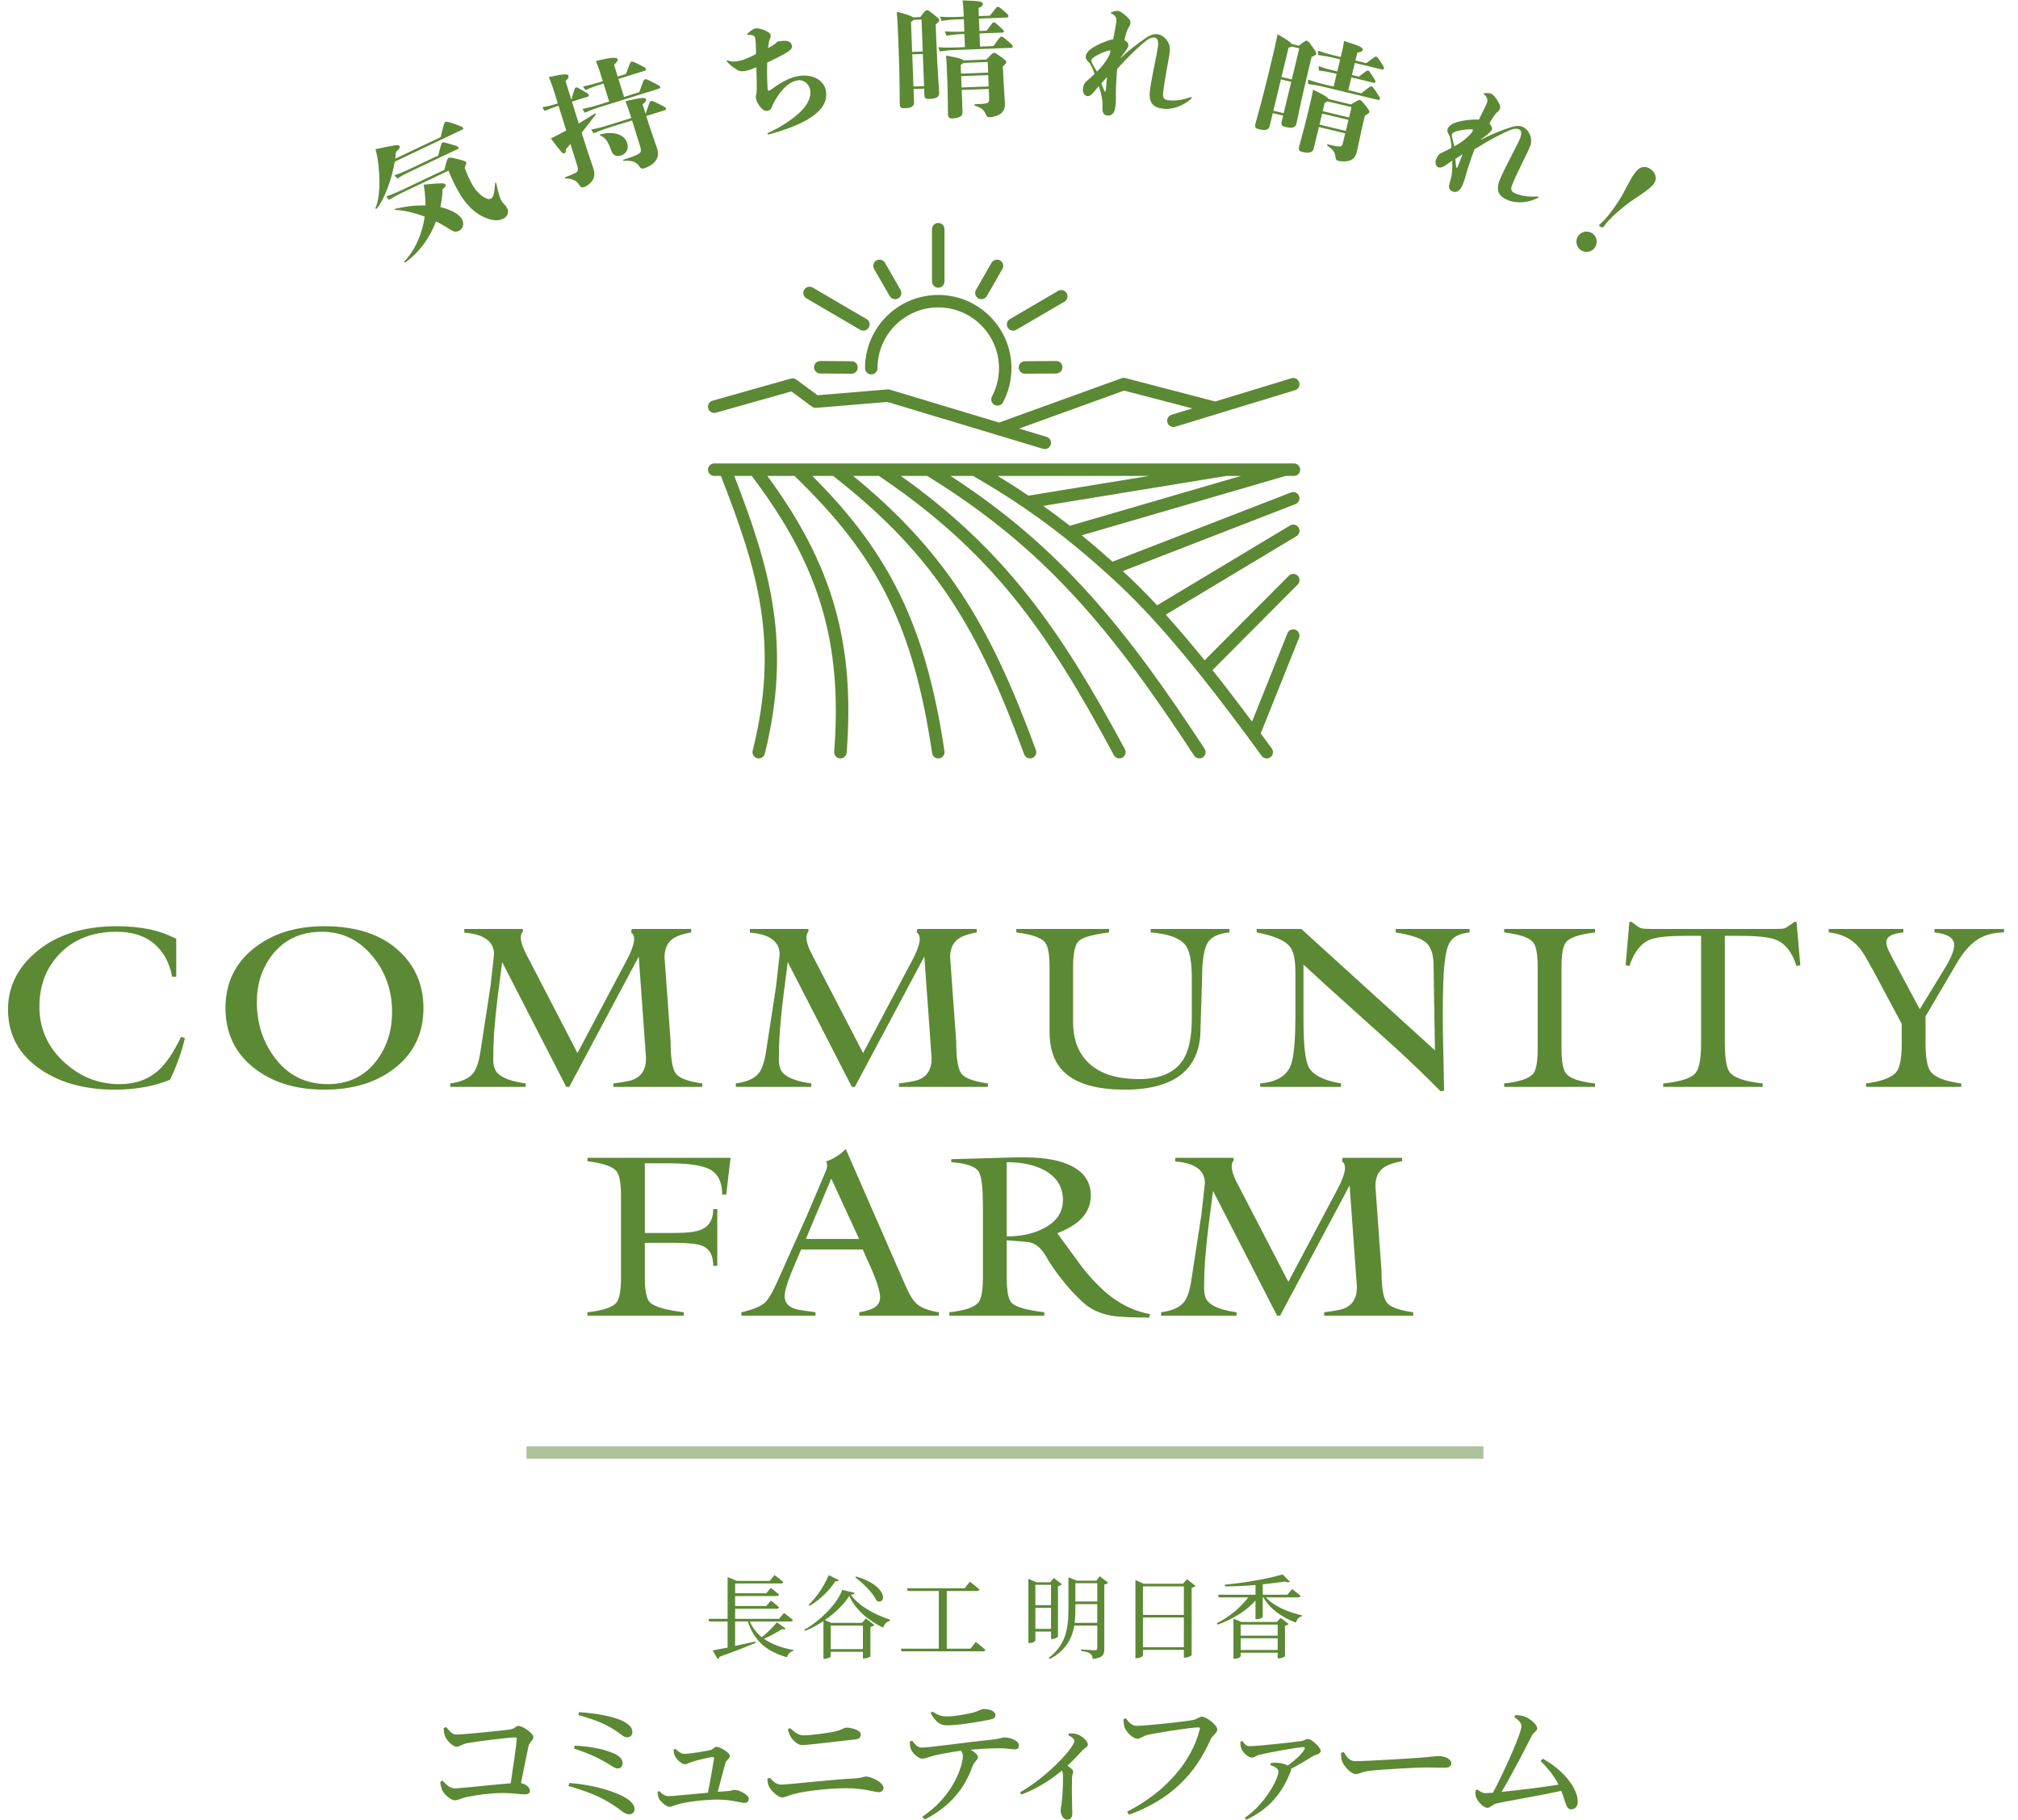 <?xml version="1.0" encoding="UTF-8"?>
<svg id="_レイヤー_1" data-name="レイヤー 1" xmlns="http://www.w3.org/2000/svg" version="1.1" viewBox="0 0 194 175">
  <defs>
    <style>
      .cls-1 {
        fill: #adc49a;
      }

      .cls-1, .cls-2, .cls-3 {
        stroke-width: 0px;
      }

      .cls-2 {
        fill: #231815;
      }

      .cls-3 {
        fill: #5c8934;
      }
    </style>
  </defs>
  <g>
    <g>
      <path class="cls-3" d="M288.015,27.835v15.084h-15.083v-15.084h15.083Z"/>
      <path class="cls-3" d="M300.312,30.336c-.58.4-1.2.78-1.9,1.14-.22.12-.36.2-.46.2-.141,0-.22-.14-.38-.479-.221-.46-.46-.78-.74-1.061,1.78-.76,3.561-2.021,4.581-3.24.2-.221.42-.501.6-.82.601.22,1.141.42,1.62.66.181.08.32.18.32.319,0,.181-.12.261-.3.341-.14.06-.32.22-.601.52l-.76.78v2.641c0,.86.04,1.181.04,1.301,0,.199-.021.22-.24.22h-1.601c-.199,0-.22-.021-.22-.22,0-.141.04-.341.04-1.021v-1.28ZM304.292,42.139c.2.06.28.16.28.279,0,.12-.1.2-.28.24-.22.061-.479.2-.819.38-1.221.641-2.821,1.161-4.541,1.48-.2.04-.36.061-.44.061-.2,0-.28-.101-.46-.42-.26-.48-.58-.921-.92-1.2,1.82-.2,3.38-.561,4.48-1.001.3-.14.601-.3.94-.54.76.261,1.2.46,1.76.721ZM309.854,26.075c.2-.2.26-.16.46-.061.561.261,1.24.62,1.921,1.08.1.061.14.101.14.16,0,.061-.04.12-.14.2l-.921.84c1.621-.159,2.621-.319,2.821-.34.2-.02.2,0,.22.221l.14,1.28c.021.199,0,.22-.22.239-.2.021-.9.061-2.681.261l-2,.2c.18.199.38.399.6.58.921.88,1.7,1.22,2.461,1.22.58-.02.9-.44,1.101-1.62.34.26.68.48,1.06.62.601.22.641.24.46.84-.42,1.501-1.34,1.9-2.3,1.921-.181,0-.381,0-.561-.021-.02.24-.04.82-.04,1.86v3.621c0,1.3.04,1.881.04,2,0,.2-.02.221-.22.221-.141,0-.82-.04-2.781-.04h-6.541c-1.94,0-2.62.04-2.761.04-.2,0-.22-.021-.22-.221,0-.14.04-.7.04-2v-3.621c0-1.3-.04-1.88-.04-2,0-.2.02-.22.22-.22.141,0,.82.04,2.761.04h8.102c-.78-.28-1.54-.721-2.16-1.32-.58-.541-1.04-1.101-1.44-1.681l-1.12.1-2.641.301c-.2.02-.22,0-.24-.2l-.14-1.28c-.021-.2,0-.2.2-.221.239-.02.88-.04,2.66-.239l.4-.04c-.2-.421-.36-.881-.521-1.36-.14-.44-.28-.881-.44-1.28.74-.021,1.36,0,1.881.02.38.021.561.101.561.24,0,.12-.04.22-.061.32-.04.16.021.46.14.8.12.36.28.7.461,1.061l2.62-.28c-.04-.021-.08-.04-.12-.08-.56-.46-1.24-.9-1.88-1.181-.181-.08-.221-.119,0-.34l.72-.64ZM301.852,34.856v.86h8.582v-.86h-8.582ZM310.434,37.798v-.841h-8.582v.841h8.582ZM310.434,39.038h-8.582v.859h8.582v-.859ZM309.153,41.559c.24-.12.28-.12.48-.021,1.38.681,3.221,1.08,5.44,1.301-.319.319-.659.72-.96,1.28-.16.3-.28.399-.479.399-.101,0-.261-.02-.461-.06-1.78-.28-4.021-1.04-5.461-1.961-.18-.12-.18-.199.101-.319l1.34-.62Z"/>
      <path class="cls-3" d="M320.491,37.037c0,.44-.02.92-.04,1.4h11.343c1.961,0,2.641-.04,2.761-.04.2,0,.22.021.22.22v1.141c0,.2-.02.22-.22.22-.12,0-.8-.04-2.761-.04h-.36c.521.16,1.16.4,1.561.54.101.04.141.101.141.2,0,.12-.04.181-.181.221-.14.04-.26.12-.54.34-.26.2-.6.46-1,.72,1.18.36,2.58.58,4.161.681-.32.32-.62.82-.841,1.34-.2.48-.24.48-.86.38-2.58-.38-4.841-1.16-6.441-2.62-.06.3-.1.64-.14.96q-.02.641-.64.761c-1.621.359-3.341.64-4.861.84-.34.04-.601.1-.721.18-.1.061-.18.101-.3.101-.08,0-.18-.061-.26-.28-.16-.561-.28-1.101-.38-1.74.66,0,1.1-.021,1.84-.08.101,0,.2-.021.3-.021v-2.521h-1.979l-.141.74c-.3,1.221-.8,2.381-1.46,3.421-.16.24-.28.36-.4.36-.1,0-.2-.101-.36-.32-.38-.52-.8-.94-1.2-1.18.761-.881,1.261-1.801,1.521-2.801.24-1.04.3-1.86.3-3.581,0-1.48-.04-2.181-.04-2.28,0-.2.021-.221.221-.221.12,0,.78.04,2.681.04h10.102c1.9,0,2.541-.04,2.661-.04.2,0,.22.021.22.221v1.14c0,.2-.02.221-.22.221-.12,0-.761-.04-2.661-.04h-11.022v1.42ZM330.394,27.615c1.961,0,2.641-.04,2.761-.04.2,0,.22.021.22.22,0,.12-.04.561-.04,1.621v2.12c0,1.04.04,1.48.04,1.601,0,.22-.02.24-.22.24-.12,0-.8-.04-2.761-.04h-8.222c-1.94,0-2.641.04-2.761.04-.2,0-.22-.021-.22-.24,0-.12.04-.561.04-1.601v-2.12c0-1.061-.04-1.48-.04-1.621,0-.199.02-.22.22-.22.12,0,.82.04,2.761.04h1.24c0-.601-.02-.94-.1-1.4.74.021,1.3.061,1.82.12.18.02.26.1.26.18,0,.101-.06.221-.1.32-.061.14-.101.34-.101.78h2.041c0-.641-.021-.96-.08-1.42.74.02,1.26.08,1.8.14.181.02.261.1.261.18,0,.101-.04.2-.08.301-.061.14-.101.3-.101.8h1.36ZM323.412,29.876v-.961h-2.221v.961h2.221ZM323.412,32.036v-1.021h-2.221v1.021h2.221ZM324.713,37.678c-1.881,0-2.521.04-2.641.04-.2,0-.221-.021-.221-.221v-.92c0-.22.021-.24.221-.24.12,0,.76.04,2.641.04h5.141c1.86,0,2.501-.04,2.621-.04.22,0,.239.021.239.2v.96c0,.2-.02.221-.239.221-.12,0-.761-.04-2.621-.04h-5.141ZM324.252,42.219c1.061-.141,2.181-.32,3.141-.521-.54-.5-1-1.08-1.38-1.761h-1.761v2.281ZM325.192,29.876h2.041v-.961h-2.041v.961ZM327.233,32.036v-1.021h-2.041v1.021h2.041ZM328.113,39.938c.46.58,1.061,1.041,1.78,1.421.34-.261.62-.521.9-.801.16-.18.34-.38.479-.62h-3.16ZM329.033,28.915v.961h2.32v-.961h-2.32ZM331.354,31.016h-2.32v1.021h2.32v-1.021Z"/>
      <path class="cls-3" d="M337.931,44.599c-.199,0-.22-.02-.22-.22,0-.14.04-1.5.04-7.762v-3.961c0-4.001-.04-5.401-.04-5.521,0-.22.021-.239.22-.239.141,0,.78.04,2.641.04h11.183c1.86,0,2.501-.04,2.621-.04.22,0,.239.02.239.239,0,.12-.04,1.521-.04,4.821v4.661c0,6.241.04,7.622.04,7.741,0,.2-.02.221-.239.221h-1.601c-.2,0-.221-.021-.221-.221v-.8h-12.782v.82c0,.2-.021.22-.22.22h-1.621ZM339.771,41.778h12.782v-13.022h-12.782v13.022ZM347.894,34.437c1.68,0,2.26-.04,2.38-.04.2,0,.221.021.221.221,0,.119-.04.34-.04,1.02v.78c0,.42,0,.66.02.82.08-.1.14-.22.22-.36.44.261.78.5,1.161.78.1.08.159.16.159.26,0,.12-.08.2-.22.24-.16.061-.26.16-.48.341-.359.279-.72.54-1.12.819.601.261,1.24.5,1.961.7-.261.24-.521.62-.721.98-.18.32-.26.46-.42.46-.1,0-.24-.06-.46-.16-1.34-.6-2.7-1.44-3.761-2.62.02,1.26.06,2.36.06,2.561s-.02.22-.239.22h-1.32c-.2,0-.221-.02-.221-.22s.021-1.2.04-2.36c-1.04,1.02-2.181,1.76-3.54,2.34-.2.08-.32.141-.421.141-.14,0-.22-.12-.38-.4-.22-.4-.46-.74-.74-1.021,1.881-.58,3.381-1.32,4.562-2.32h-.181c-1.68,0-2.26.04-2.4.04-.2,0-.22-.02-.22-.22,0-.141.04-.36.04-1.021v-.78c0-.68-.04-.88-.04-1.02,0-.2.02-.221.22-.221.141,0,.721.04,2.4.04h3.481ZM343.272,33.696c-1.921,0-2.541.04-2.681.04-.2,0-.221-.02-.221-.24v-.92c0-.2.021-.22.221-.22.14,0,.76.04,2.681.04h1.82v-.82h-.92c-1.761,0-2.341.04-2.461.04-.22,0-.24-.021-.24-.22v-.961c0-.2.021-.22.24-.22.12,0,.7.04,2.461.04h.92c-.021-.4-.04-.84-.101-1.181.681.021,1.341.08,1.82.141.261.04.341.1.341.2,0,.119-.08.22-.12.3-.061.14-.08.32-.08.54h1.22c1.78,0,2.361-.04,2.48-.04.2,0,.221.02.221.22v.961c0,.199-.021.22-.221.22-.119,0-.7-.04-2.48-.04h-1.22v.82h2.101c1.9,0,2.54-.04,2.66-.04.2,0,.22.02.22.22v.92c0,.221-.02.24-.22.24-.12,0-.76-.04-2.66-.04h-5.781ZM348.653,35.597h-5.041v.9h5.041v-.9ZM347.533,37.617c.4.38.84.721,1.34,1.04.5-.359.9-.7,1.221-1-.28-.02-.92-.04-2.2-.04h-.36Z"/>
      <path class="cls-3" d="M367.253,30.716c-.46,3.4-1.3,6.521-2.5,8.622-.86,1.5-1.9,2.301-3.4,2.301-1.761,0-3.541-1.881-3.541-5.142,0-1.92.82-3.761,2.261-5.201,1.68-1.681,3.801-2.561,6.501-2.561,4.801,0,7.622,2.961,7.622,6.941,0,3.721-2.101,6.062-6.162,7.282-.42.119-.6.039-.859-.36-.221-.34-.641-.801-1.4-1.261,3.38-.8,6.041-2.2,6.041-5.981,0-2.38-1.801-4.641-4.481-4.641h-.08ZM361.512,32.656c-.96,1.08-1.56,2.421-1.56,3.701,0,1.84.74,2.86,1.36,2.86.52,0,.96-.26,1.5-1.221.88-1.62,1.78-4.501,2.12-7.161-1.4.28-2.521.84-3.421,1.82Z"/>
      <path class="cls-3" d="M382.412,33.276c-1,.08-2.021.16-3.361.16-.34,0-.439-.12-.479-.42-.061-.38-.141-1.04-.221-1.74.521.08,1.041.1,1.561.1.841,0,1.7-.08,2.541-.16,0-.66.02-1.42.02-2.28,0-.521-.02-1.101-.14-1.62,1,.06,1.841.2,2.381.359.24.061.399.2.399.381,0,.08-.04.18-.12.319-.14.261-.239.521-.279.78-.061.521-.08,1.021-.101,1.661.881-.181,1.7-.44,2.561-.74.181-.061.32-.021.341.18.079.5.119,1.04.119,1.561,0,.2-.06.26-.26.319-1.32.421-1.66.521-2.86.761-.021.96-.021,1.94-.04,2.9,1.88-.8,3.641-1.12,4.921-1.101,2.48.021,4.261,1.601,4.261,4.001,0,2.561-1.641,4.062-4.341,4.062-.58,0-1.22-.08-1.641-.181-.319-.08-.439-.279-.439-.6-.04-.44-.181-1.12-.601-1.7.96.319,1.761.359,2.501.359,1.12,0,2.16-.64,2.16-2.061,0-1.3-.8-2.02-2.2-2.02-1.141,0-2.521.3-4.581,1.359.02.841.04,1.521.08,2.401.06.88.16,2.14.16,2.601,0,.279.04.58-.301.66-.439.119-1.08.22-1.479.239-.221.021-.301-.14-.48-.399-.54-.74-1.581-1.701-2.841-2.561-.22.12-.46.279-.641.439-.1.101-.239.141-.34.141-.16,0-.32-.12-.439-.32-.221-.36-.621-1.2-.921-1.86.521-.12,1.181-.34,1.841-.7.86-.48,1.8-1.021,3.261-1.86v-3.421ZM380.552,40.158c.56.3,1.24.64,1.88.9.16.039.221.02.2-.16-.04-.521-.08-1.44-.12-2.101-.56.38-1.24.84-1.96,1.36ZM390.113,29.655c.141-.22.2-.279.341-.239,1.84.54,3.2,1.38,4.24,2.44.08.08.12.14.12.2,0,.06-.04.119-.08.199-.26.4-.78,1.021-1.08,1.421-.06.08-.34.1-.399,0-1.061-1.181-2.461-1.921-4.062-2.461.26-.54.58-1.06.92-1.561Z"/>
      <path class="cls-3" d="M403.033,26.896c1.3,0,1.88-.04,2-.04.18,0,.2.02.2.22,0,.12-.04.72-.04,1.98v2.601c0,1.24.04,1.84.04,1.96,0,.2-.021.221-.2.221-.12,0-.7-.04-2-.04h-3.201v6.241c0,2.761.04,4.121.04,4.261,0,.2-.021.22-.22.22h-1.701c-.199,0-.22-.02-.22-.22,0-.14.04-1.5.04-4.261v-8.662c0-2.761-.04-4.161-.04-4.301,0-.2.021-.22.22-.22.141,0,.881.04,2.341.04h2.741ZM399.832,28.415v1.181h3.4v-1.181h-3.4ZM403.232,30.976h-3.4v1.36h3.4v-1.36ZM402.513,42.618c-.2,0-.22,0-.22-.2,0-.119.04-.62.04-3.261v-1.439c0-1.461-.04-1.98-.04-2.121,0-.2.02-.22.22-.22.14,0,.62.04,2.12.04h2.621c1.5,0,1.98-.04,2.12-.04.2,0,.22.02.22.22,0,.12-.04.641-.04,1.74v1.541c0,2.521.04,3,.04,3.12,0,.221-.02.24-.22.24h-1.46c-.221,0-.24-.02-.24-.24v-.66h-3.461v1.08c0,.2-.02.2-.24.2h-1.46ZM404.213,39.638h3.461v-2.521h-3.461v2.521ZM414.295,37.938c0,1.4.08,3.001.08,3.98,0,.961-.12,1.421-.58,1.841-.44.4-1,.54-2.78.54-.641,0-.641.02-.761-.62-.1-.58-.26-1.061-.46-1.48.601.08,1.101.101,1.62.101.66,0,.82-.181.82-.78v-7.722h-3.2c-1.561,0-2.081.04-2.2.04-.221,0-.24-.021-.24-.221,0-.14.04-.6.04-1.8v-2.921c0-1.2-.04-1.681-.04-1.82,0-.2.02-.22.24-.22.119,0,.64.04,2.2.04h2.881c1.54,0,2.08-.04,2.2-.04.2,0,.22.02.22.22,0,.12-.04.96-.04,2.66v8.202ZM408.594,28.415v1.181h3.641v-1.181h-3.641ZM412.234,32.336v-1.36h-3.641v1.36h3.641Z"/>
      <path class="cls-3" d="M420.732,29.735c.181.08.32.221.32.36,0,.12-.061.32-.16.561-.08.239-.18,1.1-.18,1.96,0,1.28.04,2.721.359,4.562.28,1.58.801,2.94,1.641,2.94.641,0,1.141-.7,1.921-2.781.439.7.88,1.161,1.28,1.541.239.22.239.46.14.74-.76,2.04-2,3.12-3.4,3.12-1.561,0-3.201-1.84-3.741-5.221-.32-1.9-.48-3.981-.48-5.821,0-1.101-.039-1.7-.239-2.621.96.12,1.94.36,2.54.66ZM430.015,30.996c.08-.04.16-.08.22-.08.08,0,.141.04.221.12,1.82,1.58,3.42,4.341,3.921,6.841.06.261-.061.341-.221.44-.52.34-1.021.62-1.561.801-.239.079-.38.02-.42-.221-.68-2.86-1.7-4.94-3.74-6.981.76-.479,1.26-.76,1.58-.92Z"/>
      <path class="cls-3" d="M441.752,32.816c-1.16.9-2.4,1.681-3.7,2.36-.24.12-.36.2-.46.2-.141,0-.221-.14-.381-.5-.26-.54-.58-.98-.939-1.341,3.681-1.66,6.061-3.74,7.701-6.121.36-.52.58-.9.78-1.42.78.12,1.521.24,2.101.38.24.08.36.14.36.32,0,.1-.04.2-.2.3-.061.04-.12.08-.16.14,2.38,3.041,5.161,4.901,8.542,6.102-.341.42-.641.96-.841,1.521-.12.38-.2.521-.359.521-.101,0-.261-.061-.48-.181-1.42-.64-2.721-1.38-3.9-2.24v1.4c0,.2-.021.22-.221.22-.12,0-.66-.04-2.261-.04h-3.101c-1.6,0-2.12.04-2.26.04-.2,0-.221-.02-.221-.22v-1.44ZM439.852,44.479c-.2,0-.22-.02-.22-.22,0-.12.04-.66.04-3.561v-1.721c0-1.721-.04-2.301-.04-2.42,0-.2.02-.221.22-.221.12,0,.82.04,2.741.04h6.401c1.92,0,2.62-.04,2.74-.04.22,0,.24.021.24.221,0,.119-.04.699-.04,2.12v1.96c0,2.881.04,3.421.04,3.521,0,.199-.021.22-.24.22h-1.7c-.2,0-.22-.021-.22-.22v-.66h-8.022v.76c0,.2-.02.22-.24.22h-1.7ZM441.792,41.679h8.022v-3.481h-8.022v3.481ZM447.333,32.576c1.181,0,1.781-.02,2.061-.02-1.44-1.101-2.66-2.381-3.681-3.801-1.04,1.439-2.28,2.681-3.641,3.78.24.021.8.04,2.16.04h3.101Z"/>
      <path class="cls-3" d="M463.553,33.977c1.801-1.48,3.641-2.341,5.741-2.341,3.021,0,4.981,2.061,4.981,5.081,0,3.081-1.881,5.201-5.321,6.441-.12.061-.24.08-.34.08-.2,0-.381-.1-.521-.279-.42-.501-.88-.9-1.58-1.32,1.94-.521,2.96-1.081,4.021-1.98.92-.82,1.36-1.82,1.36-3.021,0-1.88-1.061-3.101-2.98-3.101-1.841,0-3.401.881-5.361,2.561.02,2.561.08,4.981.12,7.682,0,.16-.101.24-.26.24-.221.021-1.121.08-1.781.08-.18,0-.239-.08-.22-.28.021-2.04.061-4.141.101-6.181-.961,1.44-1.961,2.9-2.701,3.961-.1.119-.18.199-.28.199-.06,0-.14-.04-.22-.119-.46-.4-.84-.78-1.22-1.201-.08-.06-.12-.14-.12-.22s.04-.16.12-.24c1.76-2.141,2.9-3.561,4.4-5.621,0-.5,0-1.04.021-1.42-.58.18-1.521.46-2.281.74-.34.14-.54.34-.66.34-.14,0-.279-.12-.399-.36-.24-.46-.54-1.08-.801-1.76.48-.04.78-.08,1.36-.2.521-.12,1.301-.3,2.841-.721.04-.859.04-1.74.04-2.601,0-.5-.04-1.08-.2-1.74,1.16.12,1.82.2,2.32.34.42.12.5.341.36.7-.1.24-.16.541-.2.86-.02.48-.06.94-.1,1.801.06-.021.1-.04.16-.061.04-.02.1-.04.14-.04.14,0,.36.2.54.461.24.319.32.479.32.62,0,.14-.04.22-.34.56-.28.36-.58.74-1.061,1.44v.62Z"/>
      <path class="cls-3" d="M481.472,30.596c-.04-1.021-.08-1.34-.28-2.12,1,.08,1.9.22,2.4.34.221.04.42.24.42.42,0,.141-.06.28-.12.42-.119.301-.18.561-.199.881-.021.479-.021,1.24-.04,1.92,1.38-.18,3.5-.399,4.94-.56.021-1.001.021-2.081.021-2.821,0-.76-.061-1.52-.26-2.28,1.22.141,1.92.24,2.42.4.28.08.38.18.38.38,0,.16-.08.32-.12.4-.1.319-.18.56-.199.9-.04,1.08-.061,1.86-.08,2.8,1.62-.12,2.82-.18,3.9-.22.16,0,.24.02.24.2.02.54.04,1.1,0,1.641,0,.26-.04.279-.26.279-1.32,0-2.661.061-3.981.16-.06,1.32-.12,2.301-.24,3.081-.22,1.561-1.12,2.221-2.62,2.221-.36,0-.82,0-1.24-.061-.32-.02-.4-.16-.4-.52-.04-.66-.16-1.161-.439-1.801.66.18,1.2.24,1.7.24.54,0,.84-.16.94-.86.079-.62.119-1.341.14-2.12-1.601.119-3.341.319-4.881.56-.021,2.181-.04,3.381.04,4.521.12,1.64.56,1.96,3,1.96,1.78,0,3.701-.18,5.182-.4.3-.02.359.021.399.261.08.42.12,1.3.12,1.68,0,.24-.08.341-.26.36-.92.14-3.4.3-5.021.3-4.04,0-5.221-.84-5.461-3.46-.1-1.081-.14-2.761-.14-4.882-1.021.141-1.66.261-2.421.421-.22.06-.54.14-.9.3-.26.12-.399.04-.52-.221-.24-.5-.46-1.319-.561-2,.42,0,1.28-.08,2.141-.2.561-.08,1.521-.26,2.261-.38v-2.141Z"/>
      <path class="cls-3" d="M503.073,35.377c0,1.101-.9,2-2,2s-2.001-.899-2.001-2,.9-2,2.001-2,2,.899,2,2Z"/>
      <path class="cls-3" d="M512.672,33.276c-1,.08-2.02.16-3.36.16-.34,0-.44-.12-.48-.42-.06-.38-.14-1.04-.22-1.74.521.08,1.04.1,1.561.1.84,0,1.7-.08,2.54-.16,0-.66.021-1.42.021-2.28,0-.521-.021-1.101-.14-1.62,1,.06,1.84.2,2.38.359.24.061.4.2.4.381,0,.08-.04.18-.12.319-.14.261-.24.521-.28.78-.06.521-.08,1.021-.1,1.661.88-.181,1.7-.44,2.561-.74.18-.061.32-.021.34.18.08.5.12,1.04.12,1.561,0,.2-.061.26-.26.319-1.32.421-1.661.521-2.861.761-.02.96-.02,1.94-.04,2.9,1.881-.8,3.642-1.12,4.922-1.101,2.48.021,4.261,1.601,4.261,4.001,0,2.561-1.641,4.062-4.341,4.062-.58,0-1.221-.08-1.641-.181-.32-.08-.44-.279-.44-.6-.04-.44-.18-1.12-.6-1.7.96.319,1.76.359,2.5.359,1.12,0,2.161-.64,2.161-2.061,0-1.3-.801-2.02-2.201-2.02-1.14,0-2.521.3-4.581,1.359.021.841.04,1.521.08,2.401.061.88.16,2.14.16,2.601,0,.279.04.58-.3.66-.44.119-1.08.22-1.48.239-.22.021-.3-.14-.48-.399-.54-.74-1.58-1.701-2.84-2.561-.221.12-.461.279-.641.439-.1.101-.24.141-.34.141-.16,0-.32-.12-.44-.32-.22-.36-.62-1.2-.92-1.86.521-.12,1.181-.34,1.841-.7.859-.48,1.8-1.021,3.26-1.86v-3.421ZM510.812,40.158c.561.3,1.24.64,1.881.9.16.039.22.02.2-.16-.04-.521-.08-1.44-.12-2.101-.561.38-1.24.84-1.961,1.36ZM520.374,29.655c.14-.22.2-.279.34-.239,1.841.54,3.201,1.38,4.241,2.44.08.08.12.14.12.2,0,.06-.04.119-.08.199-.26.4-.78,1.021-1.08,1.421-.061.08-.341.1-.4,0-1.061-1.181-2.461-1.921-4.061-2.461.26-.54.58-1.06.92-1.561Z"/>
      <path class="cls-3" d="M535.073,28.655c0-1.1-.04-1.72-.16-2.44.76.021,1.521.061,2.2.14.18.021.32.101.32.2,0,.16-.04.28-.101.42-.1.261-.14.7-.14,1.641v.66h3.521c1.94,0,2.621-.04,2.741-.04.199,0,.22.021.22.221,0,.119-.04.859-.04,3.08v2.921c0,3.721.04,4.421.04,4.541,0,.2-.021.22-.22.22h-1.681c-.2,0-.22-.02-.22-.22v-.681h-4.361v1.301c0,2.38.02,3.601.02,3.7,0,.2-.02.221-.199.221h-1.781c-.18,0-.199-.021-.199-.221,0-.119.04-1.32.04-3.681v-1.32h-4.222v.761c0,.2-.02.22-.22.22h-1.681c-.199,0-.22-.02-.22-.22,0-.12.04-.82.04-4.562v-2.601c0-2.601-.04-3.32-.04-3.46,0-.2.021-.221.22-.221.141,0,.82.04,2.741.04h3.381v-.62ZM530.852,33.337h4.222v-2.241h-4.222v2.241ZM535.073,37.497v-2.38h-4.222v2.38h4.222ZM537.193,31.096v2.241h4.361v-2.241h-4.361ZM541.555,37.497v-2.38h-4.361v2.38h4.361Z"/>
      <path class="cls-3" d="M551.593,27.556c.34.079.479.18.479.38,0,.22-.119.46-.199.66-.101.28-.181.9-.28,2.44-.2,3.08-.3,5.121-.3,7.741,0,2.021.239,2.48,1.84,2.48,1.78,0,4.562-1.08,7.002-3.681.08.761.26,1.421.46,1.9.1.221.16.36.16.48,0,.18-.08.34-.4.62-2.16,1.98-4.981,3.001-7.582,3.001-2.561,0-3.761-1.021-3.761-4.081,0-3.361.181-6.241.28-8.643.04-1.18.101-2.46-.2-3.66.921.1,1.881.2,2.501.36Z"/>
      <path class="cls-3" d="M567.212,40.098c.42.82.82,1.32,1.641,1.66.7.28,1.96.4,3.7.4,2.581,0,5.622-.14,8.603-.44-.28.421-.46.961-.54,1.561q-.101.641-.74.681c-2.541.14-4.921.2-7.002.2-2.061,0-3.721-.181-4.681-.58-.92-.381-1.461-.94-1.961-1.781-.62.601-1.32,1.2-2.061,1.761-.199.16-.319.28-.399.4-.101.14-.181.2-.3.2-.08,0-.2-.101-.28-.261-.28-.52-.54-1.16-.82-1.88.52-.24.8-.38,1.18-.62.581-.36,1.161-.82,1.681-1.28v-4.421h-.98c-1.08,0-1.36.04-1.46.04-.22,0-.24-.021-.24-.24v-1.54c0-.2.021-.221.24-.221.1,0,.38.04,1.46.04h1.28c1.061,0,1.381-.04,1.501-.04.2,0,.22.021.22.221,0,.119-.04.68-.04,1.9v4.24ZM565.972,31.136c-.14.101-.2.141-.26.141-.061,0-.101-.04-.16-.141-.74-1.2-1.561-2.28-2.461-3.12-.16-.141-.12-.2.101-.341l1.12-.739c.22-.141.26-.16.42-.021.92.86,1.78,1.841,2.501,2.98.119.181.119.221-.101.38l-1.16.86ZM573.054,27.295c.92,0,1.56-.04,1.82-.04.14,0,.199.101.199.221,0,.46-.02,1.58.24,2.94.58,3.32,2.541,6.481,5.621,8.441-.34.38-.78.98-1.06,1.561-.16.3-.24.44-.36.44-.1,0-.24-.08-.44-.261-2.44-1.96-4.08-4.601-4.86-7.602-.761,3.041-2.241,5.422-4.562,7.441-.22.181-.34.28-.439.28-.101,0-.2-.12-.421-.38-.42-.561-.84-.92-1.24-1.181,3.201-2.24,5.001-5.36,5.462-9.922h-1.741c-1.24,0-1.6.04-1.72.04-.221,0-.24-.02-.24-.24v-1.56c0-.2.02-.221.24-.221.12,0,.479.04,1.72.04h1.781Z"/>
      <path class="cls-3" d="M595.674,32.937c.04-.44.04-.82-.021-1.36,1.04.26,1.841.56,2.32.86.181.1.28.359.141.54-.12.26-.261.479-.32.78-.16.84-.36,1.72-.561,2.58,1.141.58,2.381,1.36,3.121,1.921.2.12.18.22.12.42-.2.479-.62,1.32-.86,1.721-.06.1-.12.14-.18.14-.08,0-.16-.061-.24-.14-.88-.761-1.681-1.341-2.621-1.881-1.02,2.301-2.1,3.761-4.04,5.261-.181.141-.28.221-.4.221-.08,0-.16-.04-.3-.141-.54-.439-1.041-.64-1.741-.82,2.501-1.74,3.722-3.4,4.481-5.421-1.101-.56-2.521-1-3.961-1.22-1.061,2.2-1.641,3.2-2.44,4.001-.74.779-1.54,1.1-2.561,1.1-1.16,0-2.381-.8-2.381-2.74,0-2.48,2.561-4.421,5.901-4.421.66-1.66,1.16-3.061,1.66-4.741-1.1.12-2.1.24-2.76.32-.28.04-.581.1-.9.22-.101.04-.24.08-.36.08-.16,0-.26-.08-.32-.22-.18-.4-.38-1.181-.58-2.181.601.12,1.16.14,1.761.12.96,0,1.96-.101,3.101-.261.5-.079.72-.18.98-.34.08-.06.18-.08.26-.08.1,0,.2.021.28.08.5.3.979.7,1.36,1.101.12.12.18.22.18.34s-.08.22-.2.34c-.3.28-.38.66-.54,1.041-.52,1.359-1.08,2.92-1.681,4.36,1.261.16,2.441.46,3.881,1,.2-.92.341-1.68.421-2.58ZM585.111,38.518c0,.64.22.92.7.92.38,0,.76-.26,1.16-.76.46-.58.94-1.381,1.46-2.44-2.04.08-3.32,1.14-3.32,2.28Z"/>
      <path class="cls-3" d="M278.987,56.718c-.17.476-.392.935-.595,1.343-.119.238-.17.34-.272.34-.085,0-.187-.067-.391-.221-.255-.187-.595-.374-.969-.493.747-1.189,1.155-2.328,1.428-3.654.067-.323.119-.646.119-1.054.51.067,1.054.187,1.461.306.153.051.272.102.272.221,0,.103-.051.188-.136.323-.085.119-.119.271-.204.629-.051.238-.119.476-.188.73h1.225v-.543c0-1.174-.018-1.666-.119-2.465.629.017,1.139.051,1.717.118.187.018.289.085.289.171,0,.136-.051.255-.103.373-.102.204-.119.562-.119,1.769v.577h1.241c1.462,0,1.955-.033,2.057-.033.17,0,.188.017.188.204v1.206c0,.17-.018.188-.188.188-.102,0-.595-.034-2.057-.034h-1.241v2.227h1.751c1.615,0,2.176-.034,2.278-.034.152,0,.17.018.17.171v1.224c0,.187-.018.204-.17.204-.103,0-.663-.034-2.278-.034h-1.207c1.037,1.733,2.499,3.128,4.046,4.216-.255.306-.493.68-.714,1.206-.102.238-.17.341-.271.341-.085,0-.188-.068-.357-.222-1.274-1.155-2.481-2.583-3.298-4.182.018,2.687.103,5.287.103,5.627,0,.152-.018.17-.188.17h-1.394c-.17,0-.188-.018-.188-.17,0-.34.068-2.873.103-5.49-.952,1.784-2.142,3.025-3.519,4.13-.188.153-.307.238-.392.238-.102,0-.17-.119-.288-.374-.204-.425-.459-.73-.731-.986,1.615-1.036,3.094-2.413,4.283-4.504h-.561c-1.632,0-2.192.034-2.295.034-.102,0-.152,0-.17-.052-.17.323-.34.646-.441.901-.085.17-.137.271-.204.271-.052,0-.119-.102-.222-.306-.356-.663-.68-1.411-.951-2.21.017,4.488.118,8.074.118,8.381,0,.17-.017.187-.187.187h-1.377c-.187,0-.204-.017-.204-.187,0-.307.085-3.706.119-7.734-.408,1.444-.985,2.754-1.733,3.96-.103.17-.188.272-.255.272-.085,0-.137-.103-.204-.289-.17-.527-.392-.986-.578-1.274,1.104-1.462,1.988-3.264,2.584-5.457h-.374c-1.14,0-1.496.034-1.599.034-.17,0-.187-.017-.187-.187v-1.207c0-.17.017-.188.187-.188.103,0,.459.034,1.599.034h.51v-1.02c0-1.055-.018-1.599-.136-2.312.646.018,1.189.052,1.699.119.17.018.289.085.289.17,0,.153-.051.238-.102.357-.103.204-.119.476-.119,1.648v1.037c.969,0,1.292-.034,1.394-.034.17,0,.188.018.188.188v1.207c0,.17-.018.187-.188.187-.102,0-.391-.017-1.292-.034.442,1.037.986,1.938,1.649,2.805v-.696c0-.153.017-.171.187-.171.103,0,.663.034,2.295.034h1.156v-2.227h-1.751Z"/>
      <path class="cls-3" d="M291.041,57.023c-1.547,0-2.074.034-2.176.034-.17,0-.17-.017-.17-.204v-1.343c0-.187,0-.204.17-.204.102,0,.629.034,2.176.034h6.102c0-.221-.017-.459-.017-.696,0-1.14-.034-1.633-.136-2.432.611.018,1.274.034,1.853.103.17.017.272.102.272.204,0,.136-.068.255-.103.356-.085.238-.102.578-.085,1.717v.748h2.091c1.547,0,2.074-.034,2.176-.034.17,0,.188.018.188.204v1.343c0,.188-.018.204-.188.204-.102,0-.629-.034-2.176-.034h-2.022c.119,2.21.391,4.131.969,5.813.493,1.53,1.02,2.516,1.529,2.516.459,0,.663-.935.766-2.481.255.255.73.562,1.104.765q.493.272.425.8c-.34,2.176-1.054,3.093-2.057,3.076-1.292-.017-2.481-1.224-3.332-3.739-.646-1.854-1.002-4.216-1.173-6.749h-6.187ZM293.794,60.798v3.331c1.122-.271,2.295-.595,3.315-.952-.034.307-.052.731-.052,1.071q0,.561-.51.714c-1.699.562-4.249,1.258-6.085,1.649-.425.102-.612.187-.714.255-.119.067-.204.118-.307.118-.102,0-.187-.067-.237-.221-.137-.408-.307-1.122-.442-1.717.578-.017,1.021-.085,1.632-.204l1.632-.306v-3.739h-.578c-1.444,0-1.921.033-2.022.033-.17,0-.187-.017-.187-.17v-1.274c0-.188.017-.204.187-.204.102,0,.578.034,2.022.034h3.009c1.428,0,1.904-.034,2.006-.034.188,0,.204.017.204.204v1.274c0,.153-.017.17-.204.17-.102,0-.578-.033-2.006-.033h-.663ZM300.645,52.502c.103-.067.153-.102.204-.102s.102.034.17.102c.527.425,1.054.986,1.462,1.564.102.136.085.204-.119.34l-.799.544c-.102.067-.17.102-.221.102s-.103-.051-.153-.136c-.374-.629-.884-1.207-1.326-1.615-.136-.136-.102-.187.068-.306l.714-.493Z"/>
      <path class="cls-3" d="M309.588,57.5c-.952.696-1.989,1.309-3.077,1.836-.204.102-.323.152-.408.152-.119,0-.17-.119-.306-.425-.204-.425-.442-.799-.765-1.122,2.957-1.173,5.167-2.975,6.527-4.946.289-.425.441-.714.595-1.104.663.085,1.292.204,1.836.356.204.051.306.119.306.238,0,.102-.034.204-.17.271-.102.052-.17.103-.238.153,1.921,2.346,4.216,3.824,7.19,4.861-.323.408-.544.816-.73,1.275-.119.306-.17.425-.289.425-.085,0-.204-.051-.392-.136-1.155-.511-2.261-1.105-3.246-1.802v1.258c0,.17-.018.187-.188.187-.102,0-.561-.034-1.921-.034h-2.617c-1.36,0-1.819.034-1.921.034-.17,0-.187-.017-.187-.187v-1.292ZM308.5,62.106c-1.599,0-2.143.034-2.244.034-.188,0-.204-.018-.204-.188v-1.274c0-.17.017-.188.204-.188.102,0,.646.034,2.244.034h9.06c1.598,0,2.142-.034,2.244-.034.187,0,.204.018.204.188v1.274c0,.17-.018.188-.204.188-.103,0-.646-.034-2.244-.034h-5.252c-.426,1.054-.936,2.125-1.514,3.195,1.769-.102,3.621-.255,5.236-.425-.392-.476-.782-.952-1.241-1.444-.119-.137-.103-.204.102-.307l1.088-.561c.188-.103.238-.085.357.034,1.155,1.206,2.125,2.431,3.161,3.943.085.136.085.204-.085.323l-1.173.765c-.102.068-.152.102-.204.102-.051,0-.085-.033-.136-.119-.289-.476-.578-.917-.85-1.325-2.822.356-6.289.646-9.179.866-.272.018-.493.086-.612.153-.085.068-.17.103-.289.103s-.204-.085-.238-.238c-.152-.561-.255-1.156-.356-1.751.629.051,1.189.034,1.853,0,.17,0,.357-.017.544-.017.612-1.156,1.104-2.244,1.496-3.298h-1.768ZM314.312,57.363c1.14,0,1.649-.017,1.836-.033-1.224-.884-2.294-1.921-3.212-3.111-.901,1.19-1.938,2.228-3.111,3.111.153.017.629.033,1.87.033h2.617Z"/>
      <path class="cls-3" d="M324.819,61.443c-.526.51-1.054.986-1.614,1.411-.17.136-.272.221-.357.221-.102,0-.17-.136-.271-.391-.17-.477-.374-.918-.596-1.207,1.989-1.258,3.587-3.094,4.437-5.031h-1.92c-1.292,0-1.7.033-1.802.033-.171,0-.188-.017-.188-.187v-1.258c0-.17.017-.188.188-.188.102,0,.51.034,1.802.034h.322v-.696c0-.901-.017-1.445-.136-2.074.646.017,1.156.051,1.768.119.17.017.272.102.272.17,0,.153-.051.238-.103.356-.102.204-.102.493-.102,1.36v.765h.714c.153,0,.238-.017.323-.067.067-.034.136-.068.187-.068.103,0,.272.102.629.441.323.323.459.493.459.612,0,.085-.034.17-.17.272-.153.152-.255.237-.391.492-.408.867-.901,1.7-1.445,2.482.663.765,1.462,1.377,2.499,1.988-.255.272-.493.68-.68,1.105-.119.255-.204.374-.323.374-.085,0-.187-.068-.34-.204-.544-.493-1.037-1.037-1.462-1.581v4.776c0,1.258.034,1.921.034,2.006,0,.17-.018.188-.204.188h-1.36c-.187,0-.204-.018-.204-.188,0-.102.034-.748.034-2.006v-4.062ZM330.497,67.053c-1.615,0-2.176.034-2.277.034-.171,0-.188-.018-.188-.188v-1.343c0-.17.017-.187.188-.187.102,0,.662.034,2.277.034h1.428v-6.357h-.765c-1.513,0-2.04.017-2.142.017-.153,0-.17,0-.17-.17v-1.343c0-.17.017-.17.17-.17.102,0,.629.017,2.142.017h.765v-2.702c0-1.207-.017-1.785-.136-2.567.646.018,1.292.052,1.887.119.153.018.271.085.271.17,0,.137-.017.222-.085.357-.102.204-.136.629-.136,1.87v2.753h1.071c1.513,0,2.04-.017,2.142-.017.17,0,.187,0,.187.17v1.343c0,.17-.017.17-.187.17-.102,0-.629-.017-2.142-.017h-1.071v6.357h1.547c1.615,0,2.159-.034,2.261-.034.188,0,.204.017.204.187v1.343c0,.17-.017.188-.204.188-.102,0-.646-.034-2.261-.034h-4.776Z"/>
      <path class="cls-3" d="M341.734,61.393c-1.513,0-2.039.034-2.142.034-.153,0-.17-.018-.17-.188v-1.258c0-.17.017-.187.17-.187.103,0,.629.033,2.142.033h.51v-4.929c0-1.241-.033-1.819-.033-1.921,0-.17.017-.188.187-.188.103,0,.697.034,2.346.034h5.678c1.648,0,2.21-.034,2.312-.034.188,0,.204.018.204.188v1.24c0,.153-.017.17-.204.17-.102,0-.663-.033-2.312-.033h-6.374v.951h5.66c1.581,0,2.107-.033,2.21-.033.17,0,.187.017.187.203v.986c0,.17-.017.187-.187.187-.103,0-.629-.033-2.21-.033h-5.66v.935h5.66c1.581,0,2.091-.034,2.192-.034.188,0,.204.018.204.204v.986c0,.17-.017.187-.204.187-.102,0-.611-.034-2.192-.034h-5.66v.969h8.159c1.513,0,2.022-.033,2.124-.033.188,0,.204.017.204.187v1.258c0,.17-.017.188-.204.188-.102,0-.611-.034-2.124-.034h-4.794c.459.833,1.054,1.547,1.785,2.142.662-.459,1.258-.935,1.733-1.394.221-.204.391-.408.544-.697.544.34.935.578,1.36.901.118.085.17.152.17.255,0,.102-.085.152-.204.17-.153.051-.307.119-.595.356-.493.392-1.055.816-1.734,1.241,1.241.68,2.736,1.173,4.454,1.462-.272.306-.527.696-.731,1.173q-.255.526-.765.408c-3.773-.986-6.341-2.941-7.718-6.018h-1.665v3.638c1.02-.238,2.057-.493,3.178-.816-.051.307-.067.714-.067,1.071q0,.544-.527.696c-1.869.562-3.739,1.037-5.422,1.395-.272.051-.493.136-.596.221-.085.068-.152.103-.255.103-.067,0-.136-.068-.204-.222-.17-.476-.356-1.173-.476-1.648.714-.068,1.224-.136,1.819-.255l.747-.153v-4.028h-.51Z"/>
      <path class="cls-3" d="M364.905,56.174c1.751,2.125,4.012,3.808,7.19,4.794-.272.271-.578.799-.8,1.325-.136.289-.187.408-.306.408-.085,0-.204-.051-.408-.153-.629-.288-1.224-.595-1.768-.9v2.771c0,2.396.034,2.839.034,2.94,0,.17-.017.188-.204.188h-1.444c-.17,0-.188-.018-.188-.188v-.696h-5.983v.799c0,.152-.017.17-.187.17h-1.445c-.187,0-.204-.018-.204-.17,0-.119.034-.578.034-2.992v-1.394c0-.595,0-1.02-.017-1.326-.511.323-1.037.629-1.564.901-.204.102-.306.152-.407.152-.119,0-.188-.118-.341-.391-.271-.476-.561-.867-.85-1.088,2.601-1.037,4.93-2.805,6.442-4.878.323-.426.51-.766.68-1.225.544.085,1.258.238,1.734.392.152.051.237.119.237.221s-.051.187-.152.271l-.085.068ZM362.406,53.183c.153.102.204.203.204.288,0,.137-.103.204-.255.289-.153.085-.289.222-.459.408-.952,1.19-2.006,2.107-3.383,2.975-.187.119-.306.188-.391.188-.119,0-.204-.103-.374-.374-.255-.392-.612-.799-.918-1.037,1.359-.663,2.635-1.717,3.399-2.566.34-.408.544-.714.714-1.037.51.238,1.071.595,1.462.867ZM367.607,60.899c-1.529-1.003-2.72-2.091-3.705-3.383-.918,1.241-2.108,2.38-3.451,3.383h7.156ZM361.029,65.098h5.983v-2.635h-5.983v2.635ZM366.435,52.383c.085-.051.153-.085.204-.085s.085.034.153.103c1.258,1.462,2.532,2.362,4.453,3.246-.34.307-.646.697-.9,1.14-.17.271-.238.391-.357.391-.085,0-.187-.051-.374-.17-1.666-.969-3.076-2.125-4.267-3.638-.119-.136-.085-.187.119-.306l.969-.681Z"/>
      <path class="cls-3" d="M375.803,66.118c-1.513,0-2.04.034-2.142.034-.17,0-.188-.018-.188-.188v-1.428c0-.17.018-.188.188-.188.102,0,.629.034,2.142.034h4.097v-8.805h-2.992c-1.648,0-2.192.034-2.295.034-.17,0-.187-.018-.187-.188v-1.428c0-.17.017-.187.187-.187.103,0,.646.033,2.295.033h8.16c1.632,0,2.176-.033,2.277-.033.17,0,.187.017.187.187v1.428c0,.17-.017.188-.187.188-.102,0-.646-.034-2.277-.034h-3.247v8.805h4.335c1.513,0,2.039-.034,2.142-.034.17,0,.187.018.187.188v1.428c0,.17-.017.188-.187.188-.103,0-.629-.034-2.142-.034h-10.353Z"/>
      <path class="cls-3" d="M400.299,55.528c.799,0,1.054-.052,1.275-.188.067-.051.152-.085.237-.085.137,0,.272.068.374.17.34.255.833.697,1.139,1.054.085.085.119.17.119.255,0,.137-.067.256-.17.374-.221.222-.289.544-.374.833-.526,1.751-1.139,3.468-2.142,4.998-.985,1.529-2.703,3.145-4.42,4.164-.102.068-.187.103-.271.103-.119,0-.221-.068-.357-.17-.526-.357-.951-.562-1.632-.766,2.397-1.325,3.723-2.498,4.862-4.232.951-1.444,1.547-2.957,1.972-4.776h-7.463v1.462c0,.68.034,1.377.052,2.057,0,.272-.052.323-.272.323-.51.034-1.02.034-1.529,0-.222,0-.272-.051-.272-.255.017-.867.034-1.428.034-2.108v-1.377c0-.543,0-1.155-.034-1.648-.017-.153.085-.221.238-.221.799.034,1.733.051,2.584.051h1.75v-.663c0-.9,0-1.598-.17-2.261.833.068,1.598.153,2.074.255.34.068.441.255.306.527-.085.238-.204.595-.204,1.309v.816h2.295ZM402.44,52.979c.085-.068.153-.052.255.033.527.408,1.14,1.088,1.615,1.819.068.102.068.187-.051.271l-.714.527c-.119.085-.204.068-.289-.051-.51-.782-1.054-1.428-1.717-1.972l.9-.629ZM403.953,51.873c.103-.067.153-.051.256.034.629.476,1.24,1.156,1.614,1.751.068.102.085.204-.051.306l-.68.527c-.137.102-.222.051-.289-.051-.459-.731-1.003-1.377-1.7-1.955l.85-.612Z"/>
      <path class="cls-3" d="M412.845,64.112c0,.815.034,1.903.052,2.771.017.204-.086.289-.289.306-.442.034-.936.034-1.377,0-.188-.017-.289-.102-.272-.306.018-.969.051-1.818.051-2.72v-2.906c-1.155.969-2.651,2.005-3.519,2.447-.067.051-.152.068-.221.068-.119,0-.255-.068-.34-.17-.306-.357-.765-.697-1.224-.851,2.668-1.394,4.98-3.179,7.054-5.524.392-.459.68-.884.901-1.462.578.34,1.292.782,1.563,1.021.119.102.188.221.188.306,0,.119-.085.238-.255.323-.222.119-.612.526-.766.696-.441.511-.952,1.071-1.547,1.649v4.352Z"/>
      <path class="cls-3" d="M421.703,63.364c1.309-.51,2.583-1.104,4.334-2.142,1.955-1.156,3.128-2.108,4.505-3.468.017.782.119,1.462.271,1.972.103.323.052.493-.17.68-1.394,1.173-2.805,2.108-4.249,2.924-1.292.765-2.618,1.428-4.165,2.107-.425.188-.73.357-.951.544-.103.085-.204.137-.307.137-.102,0-.187-.052-.289-.137-.391-.322-.73-.696-1.036-1.155-.068-.085-.103-.17-.103-.272,0-.085.034-.187.085-.289.068-.17.068-.492.068-.969l.034-6.391c0-1.395-.052-2.228-.188-2.958.952.119,1.819.255,2.21.374.17.051.271.152.271.323,0,.085-.033.203-.085.356-.118.34-.187.901-.187,2.107l-.051,6.256Z"/>
      <path class="cls-3" d="M434.368,57.652c.188-.085.307-.067.442.119.595.748,1.139,1.615,1.462,2.516.034.119.068.188.068.255,0,.103-.068.153-.204.238-.408.238-.697.374-1.088.527-.238.085-.34,0-.425-.238-.392-.985-.918-1.921-1.599-2.736.578-.323.986-.511,1.343-.681ZM443.7,57.874c.137.102.222.187.222.289,0,.102-.051.187-.188.306-.255.221-.374.561-.51.867-.73,1.733-1.615,3.28-2.566,4.521-1.122,1.428-2.057,2.328-3.502,3.28-.136.103-.271.188-.408.188-.085,0-.187-.034-.271-.119-.425-.34-.816-.527-1.445-.714,2.04-1.343,3.06-2.21,4.08-3.536.85-1.104,1.802-2.771,2.295-4.097.221-.629.322-1.003.391-1.802.714.221,1.479.527,1.903.816ZM437.803,56.837c.187-.085.306-.068.441.136.459.595,1.037,1.666,1.309,2.481.085.256.052.341-.17.459-.322.188-.696.357-1.173.527-.187.068-.255-.017-.34-.255-.391-1.003-.782-1.819-1.428-2.72.68-.323,1.071-.51,1.36-.629Z"/>
      <path class="cls-3" d="M447.561,57.67c.085-.119.17-.204.322-.17,1.275.425,2.295.969,3.264,1.666.119.085.188.152.188.255,0,.051-.034.118-.068.187-.187.459-.476.901-.748,1.292-.085.102-.152.17-.221.17-.067,0-.119-.034-.204-.102-1.088-.799-2.192-1.36-3.434-1.854.425-.68.697-1.173.901-1.444ZM450.314,63.977c1.614-.851,3.008-1.649,4.657-2.941,1.359-1.037,3.179-2.669,4.896-4.742.102.748.238,1.173.493,1.903.051.119.085.222.085.323,0,.136-.052.255-.188.391-1.581,1.7-2.651,2.635-4.317,3.927-1.479,1.122-3.06,2.091-5.082,3.196-.408.221-.816.407-.986.578-.102.102-.187.136-.272.136-.118,0-.237-.068-.34-.204-.356-.357-.815-1.02-1.258-1.734.714-.136,1.31-.322,2.312-.832ZM449.617,53.76c.119-.203.221-.237.425-.136,1.088.442,2.261,1.071,3.195,1.887.103.068.137.153.137.222,0,.067-.018.136-.068.221-.238.425-.578.969-.867,1.274-.051.085-.118.103-.17.103-.085,0-.17-.052-.255-.119-.884-.731-2.21-1.598-3.298-2.091.289-.442.612-.918.901-1.36ZM457.402,53.233c.085-.068.153-.051.255.034.527.407,1.139,1.088,1.615,1.818.067.102.067.188-.052.272l-.714.526c-.118.085-.204.068-.289-.051-.51-.782-1.054-1.428-1.717-1.972l.901-.629ZM458.915,52.128c.103-.067.153-.051.255.034.629.477,1.241,1.156,1.615,1.751.067.102.085.204-.051.306l-.681.527c-.136.102-.221.051-.289-.051-.459-.731-1.003-1.377-1.699-1.955l.85-.612Z"/>
      <path class="cls-3" d="M465.732,58.877c-.85,0-1.699.017-2.549.067-.153,0-.222-.102-.256-.322-.102-.426-.136-1.055-.187-1.717.969.102,2.006.136,3.128.136h5.83c.289,0,.629-.034.901-.188.085-.067.152-.102.221-.102.085,0,.17.051.255.119.408.322.867.748,1.139,1.054.119.119.17.238.17.356,0,.103-.051.222-.187.323-.272.221-.392.408-.578.799-1.7,3.621-3.654,5.746-6.936,7.514-.136.067-.237.119-.34.119-.119,0-.238-.068-.374-.204-.459-.408-1.003-.663-1.581-.884,3.146-1.462,5.916-3.808,7.14-7.089l-5.797.018ZM466.872,55.222c-.766,0-1.615.018-2.329.068-.17,0-.221-.103-.238-.374-.051-.357-.085-1.104-.085-1.632,1.037.102,1.547.119,2.788.119h3.06c1.104,0,2.006-.051,2.669-.085.153,0,.204.085.204.271.034.425.034.901,0,1.326,0,.289-.051.357-.307.34-.561,0-1.359-.034-2.396-.034h-3.365Z"/>
      <path class="cls-3" d="M485.401,63.16c0,1.173.018,2.176.052,3.536.017.221-.068.288-.255.288-.544.034-1.156.034-1.7,0-.188,0-.255-.067-.238-.271.018-1.224.068-2.329.068-3.484v-3.961c-1.496,1.258-3.314,2.55-4.675,3.264-.085.051-.17.068-.255.068-.136,0-.238-.052-.356-.17-.392-.392-.952-.731-1.462-1.003,2.346-1.207,3.79-2.193,5.354-3.485,1.343-1.104,2.566-2.295,3.62-3.553.578-.68.799-1.02,1.071-1.75.765.425,1.513.884,1.887,1.189.102.068.136.17.136.255,0,.136-.102.289-.238.374-.289.188-.561.442-1.02.935-.663.799-1.292,1.462-1.989,2.143v5.626Z"/>
      <path class="cls-3" d="M494.838,56.446c-1.105,0-2.074.051-2.805.085-.222.017-.289-.103-.323-.341-.051-.34-.119-1.224-.153-1.717.766.085,1.666.119,3.264.119h6.068c.511,0,.697-.034.936-.17.085-.051.17-.067.255-.067.102,0,.204.033.323.085.458.289.917.714,1.24,1.121.085.103.119.188.119.289,0,.153-.085.289-.238.425-.152.153-.237.323-.391.663-.833,2.006-1.87,3.876-3.298,5.524-1.462,1.666-3.11,3.077-4.827,4.046-.153.103-.307.153-.459.153-.136,0-.289-.051-.425-.188-.392-.374-.952-.68-1.581-.935,2.481-1.258,3.994-2.431,5.559-4.25,1.325-1.513,2.192-2.957,2.872-4.844h-6.136Z"/>
    </g>
    <g>
      <path class="cls-2" d="M274.536,151.188c.209-.08.257-.048.353.064.384.512.704,1.024.929,1.504.08.145.08.16-.145.24l-1.12.368h6.387c.32-.544.592-1.008.816-1.536.08-.208.176-.465.256-.801.544.128,1.072.288,1.521.465.145.063.208.111.208.208,0,.128-.048.191-.144.271-.112.08-.24.208-.337.385-.224.368-.399.688-.607,1.008h.319c1.473,0,2.001-.031,2.113-.031.16,0,.176.016.176.176,0,.096-.032.4-.032.849v.704c0,1.408.032,1.664.032,1.761,0,.16-.016.176-.176.176h-1.28c-.16,0-.177-.016-.177-.176v-2.081h-10.292v2.064c0,.177-.016.192-.176.192h-1.28c-.16,0-.177-.016-.177-.192,0-.096.032-.352.032-1.761v-.576c0-.56-.032-.848-.032-.96,0-.16.017-.176.177-.176.111,0,.64.031,2.112.031h.368c-.032-.031-.048-.048-.08-.128-.208-.512-.512-1.04-.816-1.473-.096-.144-.08-.176.112-.24l.96-.336ZM280.251,155.718c1.44,0,1.953-.032,2.064-.032.145,0,.16.016.16.192,0,.08-.032.352-.032,1.088v1.409c0,.736.032,1.008.032,1.104,0,.159-.016.176-.16.176-.111,0-.624-.032-2.064-.032h-1.217c-.144.4-.304.752-.448,1.072h3.042c1.568,0,2.128-.016,2.24-.016.16,0,.16.016.16.176,0,.096-.016.48-.016,1.232v1.024c0,1.889.016,2.241.016,2.337,0,.145,0,.16-.16.16h-1.345c-.16,0-.176-.016-.176-.16v-.48h-7.715v.545c0,.16-.017.176-.16.176h-1.36c-.16,0-.177-.016-.177-.176,0-.097.032-.448.032-2.369v-.864c0-.944-.032-1.329-.032-1.425,0-.16.017-.176.177-.176.111,0,.672.016,2.24.016h1.553c.16-.336.32-.704.448-1.072h-.656c-1.456,0-1.969.032-2.064.032-.145,0-.16-.017-.16-.176,0-.112.032-.368.032-1.104v-1.409c0-.736-.032-1.008-.032-1.088,0-.177.016-.192.16-.192.096,0,.608.032,2.064.032h3.554ZM274.633,163.577h7.715v-1.473h-7.715v1.473ZM276.105,158.358h4.754v-1.393h-4.754v1.393ZM278.362,151.012c.192-.064.24-.032.32.112.271.432.576,1.04.8,1.601.064.128.048.16-.176.224l-1.072.32c-.24.064-.257.048-.32-.128-.225-.528-.464-1.072-.752-1.568-.097-.16-.049-.177.144-.24l1.057-.32Z"/>
      <path class="cls-2" d="M289.592,161.784c-1.44,0-1.92.032-2.017.032-.176,0-.191-.017-.191-.177v-.944c0-.176.016-.191.191-.191.097,0,.576.031,2.017.031h3.954v-.864h-2.257c-1.553,0-2.113.032-2.209.032-.16,0-.16-.016-.16-.176v-.913c0-.176,0-.191.16-.191.096,0,.656.032,2.209.032h2.257v-.849h-3.01c-1.536,0-2.049.032-2.145.032-.176,0-.192-.017-.192-.16v-.944c0-.16.017-.177.192-.177.096,0,.608.032,2.145.032h.977c-.176-.384-.336-.704-.512-1.008-.08-.145-.097-.209.112-.272l1.04-.288h-2.562c-1.44,0-1.92.032-2.017.032-.176,0-.191-.017-.191-.177v-.992c0-.176.016-.192.191-.192.097,0,.576.032,2.017.032h.112c-.256-.512-.544-.912-.912-1.376-.096-.112-.064-.177.128-.272l.929-.433c.16-.08.208-.063.304.064.384.464.784,1.009,1.072,1.553.08.144.08.16-.128.272l-.384.191h1.488v-1.057c0-.56,0-.944-.096-1.393.496.017,1.12.049,1.553.097.128.016.191.063.191.144,0,.097-.031.177-.063.272-.048.112-.097.353-.097.88v1.057h1.297v-1.04c0-.576,0-.961-.096-1.409.479.017,1.104.049,1.536.112.145.017.208.064.208.145s-.031.176-.063.256c-.048.112-.097.353-.097.88v1.057h.993c.288-.448.512-.849.736-1.312.111-.24.208-.48.271-.864.561.112,1.121.272,1.553.416.145.048.208.128.208.208,0,.128-.063.192-.16.272-.111.096-.191.192-.271.304-.208.337-.433.656-.656.977h.224c1.44,0,1.921-.032,2.017-.032.16,0,.177.017.177.192v.992c0,.16-.017.177-.177.177-.096,0-.576-.032-2.017-.032h-2.801c.416.08.784.16,1.265.288.128.032.208.096.208.192,0,.111-.08.191-.177.239-.08.049-.16.225-.224.337l-.288.512h1.04c1.537,0,2.049-.032,2.146-.032.16,0,.176.017.176.177v.944c0,.144-.016.16-.176.16-.097,0-.608-.032-2.146-.032h-3.233v.849h2.545c1.569,0,2.113-.032,2.209-.032.16,0,.177.016.177.191v.913c0,.16-.017.176-.177.176-.096,0-.64-.032-2.209-.032h-2.545v.864h4.21c1.44,0,1.921-.031,2.017-.031.16,0,.177.016.177.191v.944c0,.16-.017.177-.177.177-.096,0-.576-.032-2.017-.032h-2.849c1.344.944,3.024,1.568,5.33,2.081-.208.256-.433.592-.625,1.024-.128.304-.191.416-.352.416-.08,0-.192-.032-.368-.08-2.161-.624-4.065-1.681-5.378-2.865,0,1.904.08,2.897.08,3.169,0,.16-.017.176-.177.176h-1.36c-.144,0-.16-.016-.16-.176,0-.271.048-1.2.064-3.105-1.345,1.281-3.01,2.178-5.139,2.865-.176.064-.288.097-.368.097-.144,0-.208-.112-.352-.417-.208-.416-.433-.752-.641-.96,2.129-.528,3.762-1.185,5.106-2.225h-2.594ZM295.771,156.39c.145-.272.272-.544.433-.929.08-.176.111-.336.176-.64h-4.082c.049.016.08.063.129.128.239.4.496.88.72,1.44h2.625Z"/>
      <path class="cls-2" d="M308.249,158.999c0,3.985.032,4.706.032,4.802,0,.16-.016.176-.176.176h-1.152c-.145,0-.16-.016-.16-.176v-.704h-1.473v1.265c0,.16-.017.176-.16.176h-1.185c-.16,0-.176-.016-.176-.176,0-.097.031-.913.031-4.931v-3.489c0-2.897-.031-3.745-.031-3.842,0-.159.016-.176.176-.176.112,0,.416.032,1.377.032h1.376c.961,0,1.265-.032,1.377-.032.16,0,.176.017.176.176,0,.097-.032.881-.032,3.233v3.666ZM305.32,153.412v3.313h1.473v-3.313h-1.473ZM306.793,161.64v-3.457h-1.473v3.457h1.473ZM311.051,157.382c-1.521,0-2.049.032-2.146.032-.176,0-.191-.016-.191-.192v-1.104c0-.159.016-.176.191-.176.097,0,.625.032,2.146.032h1.152v-1.648h-.753c-1.424,0-1.92.032-2.017.032-.176,0-.192-.017-.192-.177v-1.12c0-.176.017-.192.192-.192.097,0,.593.032,2.017.032h.753c-.017-.832-.032-1.248-.112-1.809.624.016,1.057.048,1.648.112.16.016.257.08.257.159,0,.129-.049.209-.097.337-.08.176-.08.479-.08,1.2h1.072c1.457,0,1.938-.032,2.033-.032.16,0,.176.017.176.192v1.12c0,.16-.016.177-.176.177-.096,0-.576-.032-2.033-.032h-1.072v1.648h1.697c1.521,0,2.049-.032,2.145-.032.176,0,.192.017.192.176v1.104c0,.177-.017.192-.192.192-.096,0-.624-.032-2.145-.032h-4.466ZM311.114,160.392c-1.521,0-2.032.032-2.129.032-.176,0-.191-.017-.191-.177v-1.12c0-.16.016-.176.191-.176.097,0,.608.031,2.129.031h3.153c-.016-.656-.063-1.04-.112-1.408.608.032,1.185.08,1.617.145.176.031.272.096.272.176,0,.112-.032.176-.08.271-.064.129-.08.32-.08.816,1.088,0,1.521-.031,1.601-.031.176,0,.191.016.191.176v1.12c0,.16-.016.177-.191.177-.08,0-.513-.017-1.601-.032v1.584c0,.736.016,1.425.016,1.97,0,.592-.112,1.04-.561,1.36-.352.24-.88.352-2.08.352-.48,0-.497,0-.608-.479-.112-.48-.272-.849-.48-1.169.561.048,1.04.064,1.568.064.385,0,.528-.128.528-.496v-3.186h-3.153ZM310.843,160.84c.159-.097.208-.097.336.016.544.561,1.024,1.169,1.473,1.841.096.145.08.192-.08.304l-.977.673c-.096.063-.145.096-.192.096s-.08-.032-.128-.112c-.48-.815-.944-1.424-1.408-1.969-.112-.128-.112-.176.08-.288l.896-.56Z"/>
      <path class="cls-2" d="M324.058,151.556c1.04,0,1.521-.032,1.616-.032.145,0,.16.017.16.192,0,.096-.032.561-.032,1.521v1.985c0,.976.032,1.424.032,1.521,0,.176-.016.191-.16.191-.096,0-.576-.031-1.616-.031h-2.594v5.186c0,2.209.032,3.298.032,3.409,0,.16-.016.177-.176.177h-1.36c-.16,0-.177-.017-.177-.177,0-.111.032-1.2.032-3.409v-6.931c0-2.225-.032-3.346-.032-3.441,0-.176.017-.192.177-.192.111,0,.72.032,1.889.032h2.209ZM321.464,152.756v.945h2.77v-.945h-2.77ZM324.233,154.789h-2.77v.961h2.77v-.961ZM323.625,164.569c-.16,0-.176-.017-.176-.192,0-.096.032-.528.032-2.897v-1.408c0-1.408-.032-1.889-.032-2.001,0-.16.016-.176.176-.176.112,0,.496.032,1.713.032h2.161c1.216,0,1.601-.032,1.712-.032.16,0,.177.016.177.176,0,.096-.032.576-.032,1.729v1.585c0,2.321.032,2.753.032,2.833,0,.16-.017.176-.177.176h-1.152c-.16,0-.176-.016-.176-.176v-.496h-2.93v.656c0,.176-.016.192-.191.192h-1.137ZM324.953,160.231h2.93v-1.072h-2.93v1.072ZM327.883,162.504v-1.12h-2.93v1.12h2.93ZM333.148,160.407c0,1.121.064,2.401.064,3.186,0,.769-.112,1.152-.464,1.473-.337.304-.784.432-2.289.432-.48,0-.48.017-.576-.496-.097-.448-.225-.848-.385-1.168.497.063,1.009.08,1.345.08.528,0,.656-.145.656-.625v-6.386h-2.625c-1.248,0-1.664.031-1.761.031-.16,0-.176-.016-.176-.191,0-.097.032-.465.032-1.409v-2.209c0-.928-.032-1.312-.032-1.408,0-.176.016-.192.176-.192.097,0,.513.032,1.761.032h2.354c1.248,0,1.681-.032,1.776-.032.16,0,.176.017.176.192,0,.096-.032.752-.032,2.113v6.578ZM328.539,152.756v.945h2.961v-.945h-2.961ZM331.5,155.75v-.961h-2.961v.961h2.961Z"/>
      <path class="cls-2" d="M340.059,158.375c0,.88-.72,1.601-1.601,1.601s-1.601-.721-1.601-1.601.721-1.602,1.601-1.602,1.601.721,1.601,1.602Z"/>
      <path class="cls-2" d="M348.266,157.254c-1.553,0-2.065.032-2.161.032-.176,0-.192-.016-.192-.176v-1.169c0-.16.017-.176.192-.176.096,0,.608.032,2.161.032h4.514c1.536,0,2.064-.032,2.161-.032.159,0,.176.016.176.176v1.169c0,.16-.017.176-.176.176-.097,0-.625-.032-2.161-.032h-1.36v2.129h1.952c1.312,0,1.745-.032,1.841-.032.176,0,.192.017.192.177v1.168c0,.145-.017.16-.192.16-.096,0-.528-.032-1.841-.032h-1.952v2.737c.816.096,1.824.145,3.089.145.912,0,2.049-.064,3.105-.145-.16.385-.256.769-.305,1.152-.063.496-.08.496-.576.545-.608.031-1.248.048-1.889.048-5.73-.017-6.851-.881-8.115-2.785-.48,1.04-1.12,1.921-1.952,2.737-.16.176-.257.271-.353.271-.08,0-.16-.096-.32-.304-.272-.353-.592-.624-.929-.833,1.521-1.184,2.577-2.881,2.882-5.058.048-.368.096-.672.096-1.024.528.08,1.057.192,1.521.304.225.049.305.112.305.225,0,.128-.08.224-.145.304-.08.097-.144.257-.208.496-.08.448-.176.865-.288,1.265.576,1.121,1.152,1.857,2.401,2.289v-5.938h-1.473ZM354.956,152.708c1.488,0,2.017-.032,2.113-.032.159,0,.176.017.176.16,0,.112-.032.385-.032.833v.688c0,1.424.032,1.664.032,1.76,0,.16-.017.177-.176.177h-1.313c-.159,0-.176-.017-.176-.177v-1.937h-10.132v1.937c0,.16-.016.177-.192.177h-1.296c-.16,0-.177-.017-.177-.177,0-.111.032-.336.032-1.76v-.545c0-.592-.032-.864-.032-.977,0-.144.017-.16.177-.16.111,0,.624.032,2.129.032h3.425v-.144c0-.704-.016-1.121-.112-1.521.593,0,1.169.031,1.713.08.145.016.24.063.24.16,0,.111-.048.191-.096.304-.064.144-.064.353-.064.96v.16h3.762Z"/>
      <path class="cls-2" d="M360.84,159.495c0-.513,0-1.152.016-1.776-.271.368-.56.736-.864,1.088-.128.145-.224.208-.288.208-.08,0-.144-.08-.191-.271-.128-.497-.4-1.024-.608-1.345,1.36-1.505,2.449-3.313,3.041-5.219.128-.384.208-.752.256-1.136.528.144,1.104.304,1.569.496.176.08.256.128.256.24,0,.111-.048.176-.176.271-.112.097-.177.24-.32.656-.305.816-.656,1.601-1.041,2.369v8.035c0,1.568.032,2.354.032,2.434,0,.159-.016.176-.176.176h-1.377c-.144,0-.16-.017-.16-.176,0-.097.032-.865.032-2.434v-3.617ZM365.802,156.246c-1.568,0-2.097.031-2.192.031-.16,0-.177-.016-.177-.176v-1.248c0-.16.017-.177.177-.177.096,0,.624.032,2.192.032h1.617v-1.248c0-1.024-.032-1.617-.129-2.257.593.016,1.169.048,1.697.096.16.016.256.096.256.176,0,.145-.048.225-.096.336-.097.192-.097.528-.097,1.617v1.28h2.226c1.553,0,2.097-.032,2.209-.032.144,0,.16.017.16.177v1.248c0,.16-.017.176-.16.176-.112,0-.656-.031-2.209-.031h-1.729c1.184,2.433,2.448,4.001,4.514,5.634-.336.336-.576.704-.801,1.12-.128.24-.191.337-.288.337-.08,0-.16-.08-.32-.225-1.648-1.584-2.769-3.201-3.649-5.218.017,4.05.112,7.299.112,7.619,0,.176-.016.191-.176.191h-1.393c-.16,0-.177-.016-.177-.191,0-.32.064-3.554.08-7.443-.784,2.017-1.889,3.617-3.441,5.122-.144.145-.239.24-.319.24s-.145-.112-.257-.336c-.224-.465-.479-.769-.784-1.072,1.841-1.553,3.313-3.41,4.242-5.778h-1.089Z"/>
      <path class="cls-2" d="M377.256,165.466c-.16,0-.176-.017-.176-.177,0-.111.032-1.056.032-5.698v-3.089c0-3.105-.032-4.082-.032-4.178,0-.176.016-.192.176-.192.112,0,.656.032,2.209.032h5.49c1.553,0,2.113-.032,2.209-.032.16,0,.177.017.177.192,0,.096-.032,1.072-.032,3.697v3.554c0,4.594.032,5.538.032,5.634,0,.16-.017.177-.177.177h-1.424c-.16,0-.177-.017-.177-.177v-.784h-6.707v.864c0,.16-.016.177-.176.177h-1.425ZM378.856,157.398h6.707v-3.649h-6.707v3.649ZM385.563,162.841v-3.874h-6.707v3.874h6.707Z"/>
      <path class="cls-2" d="M390.616,165.273l13.957-14.422.673.641-13.941,14.405-.688-.624Z"/>
      <path class="cls-2" d="M408.889,162.008c.225.816.608,1.169,1.281,1.169,1.36,0,2.145-1.152,2.225-4.354-.528.993-1.377,1.457-2.497,1.457-1.856,0-3.249-1.521-3.249-3.938,0-2.641,1.44-4.273,3.681-4.273,2.417,0,3.97,1.744,3.97,5.858,0,4.882-1.536,6.786-4.161,6.786-1.665,0-2.722-.656-3.218-1.969l1.969-.736ZM410.409,153.604c-1.185,0-1.729,1.024-1.729,2.689,0,1.553.656,2.449,1.681,2.449.881,0,1.505-.545,1.937-1.537-.016-2.385-.576-3.602-1.889-3.602Z"/>
      <path class="cls-2" d="M420.46,155.014c0,.784-.608,1.376-1.377,1.376-.784,0-1.36-.592-1.36-1.376,0-.736.576-1.361,1.36-1.361.769,0,1.377.625,1.377,1.361ZM420.46,161.784c0,.784-.608,1.376-1.377,1.376-.784,0-1.36-.592-1.36-1.376,0-.736.576-1.36,1.36-1.36.769,0,1.377.624,1.377,1.36Z"/>
      <path class="cls-2" d="M431.531,158.343c0,4.529-1.377,6.37-3.874,6.37-2.513,0-3.825-1.809-3.825-6.338s1.393-6.307,3.857-6.307,3.842,1.761,3.842,6.274ZM425.896,158.358c0,3.602.496,4.771,1.761,4.771,1.297,0,1.809-1.185,1.809-4.771s-.496-4.706-1.776-4.706c-1.248,0-1.793,1.089-1.793,4.706Z"/>
      <path class="cls-2" d="M440.699,158.343c0,4.529-1.377,6.37-3.874,6.37-2.513,0-3.825-1.809-3.825-6.338s1.393-6.307,3.857-6.307,3.842,1.761,3.842,6.274ZM435.064,158.358c0,3.602.496,4.771,1.761,4.771,1.297,0,1.809-1.185,1.809-4.771s-.496-4.706-1.776-4.706c-1.248,0-1.793,1.089-1.793,4.706Z"/>
      <path class="cls-2" d="M442.424,158.854c1.297-1.488,2.449-2.209,3.777-2.209.961,0,1.873.272,3.25,1.009,1.664.88,2.497,1.217,3.377,1.217,1.009,0,1.793-.288,2.978-1.537l.64.673c-1.248,1.584-2.465,2.272-3.81,2.272-.912,0-1.824-.256-3.249-1.04-1.616-.881-2.449-1.217-3.377-1.217-.977,0-1.713.288-2.93,1.488l-.656-.656Z"/>
      <path class="cls-2" d="M463.178,162.937h2.289v1.553h-6.595v-1.553h2.401v-8.708c-.608.417-1.377.801-2.257,1.089l-.32-1.681c1.057-.304,2.001-.816,2.849-1.44h1.633v10.74Z"/>
      <path class="cls-2" d="M474.843,153.701c-2.032,3.281-3.025,6.482-3.313,10.788h-2.257c.353-4.274,1.681-7.443,3.634-10.58h-5.49v-1.633h7.427v1.425Z"/>
      <path class="cls-2" d="M481.132,155.014c0,.784-.608,1.376-1.377,1.376-.784,0-1.36-.592-1.36-1.376,0-.736.576-1.361,1.36-1.361.769,0,1.377.625,1.377,1.361ZM481.132,161.784c0,.784-.608,1.376-1.377,1.376-.784,0-1.36-.592-1.36-1.376,0-.736.576-1.36,1.36-1.36.769,0,1.377.624,1.377,1.36Z"/>
      <path class="cls-2" d="M492.203,158.343c0,4.529-1.377,6.37-3.874,6.37-2.513,0-3.825-1.809-3.825-6.338s1.393-6.307,3.857-6.307,3.842,1.761,3.842,6.274ZM486.568,158.358c0,3.602.496,4.771,1.761,4.771,1.297,0,1.809-1.185,1.809-4.771s-.496-4.706-1.776-4.706c-1.248,0-1.793,1.089-1.793,4.706Z"/>
      <path class="cls-2" d="M501.371,158.343c0,4.529-1.377,6.37-3.874,6.37-2.513,0-3.825-1.809-3.825-6.338s1.393-6.307,3.857-6.307,3.842,1.761,3.842,6.274ZM495.736,158.358c0,3.602.496,4.771,1.761,4.771,1.297,0,1.809-1.185,1.809-4.771s-.496-4.706-1.776-4.706c-1.248,0-1.793,1.089-1.793,4.706Z"/>
      <path class="cls-2" d="M509.518,151.044c-2.657,2.192-3.602,4.514-3.602,7.331s.944,5.138,3.602,7.33l-.416.497c-3.073-2.241-4.338-4.674-4.338-7.827s1.265-5.587,4.338-7.827l.416.496Z"/>
      <path class="cls-2" d="M513.129,164.921c-1.425,0-1.905.032-2.001.032-.145,0-.16-.016-.16-.176v-1.329c0-.16.016-.176.16-.176.096,0,.576.032,2.001.032h3.953v-5.458h-2.545c-1.568,0-2.097.031-2.192.031-.16,0-.177-.016-.177-.176v-1.328c0-.16.017-.177.177-.177.096,0,.624.032,2.192.032h2.545v-2.48c0-1.089-.016-1.793-.128-2.514.593.017,1.312.049,1.873.112.144.016.256.08.256.192,0,.128-.048.24-.096.352-.08.192-.097.545-.097,1.825v2.513h2.817c1.553,0,2.081-.032,2.177-.032.177,0,.192.017.192.177v1.328c0,.16-.016.176-.192.176-.096,0-.624-.031-2.177-.031h-2.817v5.458h4.21c1.425,0,1.905-.032,2.001-.032.145,0,.16.016.16.176v1.329c0,.16-.016.176-.16.176-.096,0-.576-.032-2.001-.032h-9.972Z"/>
      <path class="cls-2" d="M528.889,165.466c-.16,0-.177-.017-.177-.177,0-.111.032-1.056.032-5.698v-3.089c0-3.105-.032-4.082-.032-4.178,0-.176.017-.192.177-.192.111,0,.656.032,2.209.032h5.49c1.552,0,2.112-.032,2.208-.032.16,0,.177.017.177.192,0,.096-.032,1.072-.032,3.697v3.554c0,4.594.032,5.538.032,5.634,0,.16-.017.177-.177.177h-1.424c-.16,0-.177-.017-.177-.177v-.784h-6.706v.864c0,.16-.017.177-.177.177h-1.424ZM530.489,157.398h6.706v-3.649h-6.706v3.649ZM537.195,162.841v-3.874h-6.706v3.874h6.706Z"/>
      <path class="cls-2" d="M546.616,153.669c.16,0,.288-.017.385-.064.063-.032.144-.063.208-.063.128,0,.24.063.624.416.353.336.368.432.368.544,0,.16-.08.24-.224.353-.112.096-.24.256-.385.592-.32.752-.72,1.457-1.168,2.129.576.769,1.232,1.377,2.225,2.001-.336.288-.641.8-.832,1.168-.08.128-.128.192-.208.192s-.16-.064-.288-.176c-.465-.465-.881-.961-1.217-1.457v3.89c0,1.185.032,2.289.032,2.369,0,.16-.017.176-.192.176h-1.265c-.176,0-.192-.016-.192-.176,0-.096.032-1.185.032-2.369v-3.281c-.464.48-.944.944-1.424,1.393-.16.145-.272.225-.353.225s-.128-.097-.176-.257c-.145-.512-.288-.896-.561-1.296,1.729-1.137,3.186-2.897,4.033-4.834h-1.744c-1.169,0-1.553.031-1.648.031-.16,0-.177-.016-.177-.176v-1.185c0-.16.017-.176.177-.176.096,0,.479.032,1.648.032h.224v-.656c0-.849-.016-1.312-.16-1.953.593.016,1.169.064,1.729.145.159.016.256.08.256.159,0,.145-.048.225-.097.337-.096.191-.144.432-.144,1.248v.721h.512ZM551.61,158.375c-.031,3.81-1.024,5.794-3.425,7.074-.192.097-.288.145-.368.145-.112,0-.177-.08-.353-.32-.271-.368-.561-.608-.896-.864,2.577-1.057,3.506-2.465,3.441-6.034-.848.016-1.185.031-1.265.031-.16,0-.176-.016-.176-.176,0-.112.032-.576.032-1.616v-2.93c0-1.024-.032-1.488-.032-1.601,0-.16.016-.176.176-.176.097,0,.593.032,1.969.032h3.233c1.377,0,1.873-.032,1.969-.032.177,0,.192.016.192.176,0,.096-.032.576-.032,1.601v2.93c0,1.04.032,1.521.032,1.616,0,.16-.016.176-.192.176-.096,0-.544-.016-1.681-.031v4.834c0,.336.017.447.128.527.112.08.289.112.577.112.239,0,.416-.048.527-.224.129-.208.177-.513.192-1.921.336.224.688.368,1.024.464.416.112.416.128.4.528-.064,1.537-.272,2.017-.624,2.321-.337.271-.881.368-1.697.368-1.024,0-1.44-.097-1.681-.272-.271-.192-.448-.48-.448-1.28v-5.458h-1.024ZM554.428,153.444h-4.226v3.441h4.226v-3.441Z"/>
      <path class="cls-2" d="M563.353,157.254c-1.552,0-2.064.032-2.16.032-.177,0-.192-.016-.192-.176v-1.169c0-.16.016-.176.192-.176.096,0,.608.032,2.16.032h4.515c1.536,0,2.064-.032,2.16-.032.16,0,.177.016.177.176v1.169c0,.16-.017.176-.177.176-.096,0-.624-.032-2.16-.032h-1.361v2.129h1.953c1.312,0,1.745-.032,1.841-.032.176,0,.192.017.192.177v1.168c0,.145-.017.16-.192.16-.096,0-.528-.032-1.841-.032h-1.953v2.737c.816.096,1.825.145,3.09.145.912,0,2.049-.064,3.105-.145-.16.385-.257.769-.305,1.152-.063.496-.08.496-.576.545-.608.031-1.248.048-1.889.048-5.73-.017-6.851-.881-8.115-2.785-.48,1.04-1.12,1.921-1.953,2.737-.16.176-.256.271-.352.271-.08,0-.16-.096-.32-.304-.272-.353-.593-.624-.929-.833,1.521-1.184,2.577-2.881,2.882-5.058.048-.368.096-.672.096-1.024.528.08,1.057.192,1.521.304.224.049.304.112.304.225,0,.128-.08.224-.144.304-.08.097-.145.257-.208.496-.08.448-.177.865-.288,1.265.576,1.121,1.152,1.857,2.4,2.289v-5.938h-1.473ZM570.044,152.708c1.488,0,2.017-.032,2.112-.032.16,0,.177.017.177.16,0,.112-.032.385-.032.833v.688c0,1.424.032,1.664.032,1.76,0,.16-.017.177-.177.177h-1.312c-.16,0-.176-.017-.176-.177v-1.937h-10.132v1.937c0,.16-.017.177-.192.177h-1.297c-.16,0-.176-.017-.176-.177,0-.111.032-.336.032-1.76v-.545c0-.592-.032-.864-.032-.977,0-.144.016-.16.176-.16.112,0,.625.032,2.129.032h3.426v-.144c0-.704-.017-1.121-.112-1.521.593,0,1.169.031,1.713.08.144.016.24.063.24.16,0,.111-.048.191-.097.304-.063.144-.063.353-.063.96v.16h3.762Z"/>
      <path class="cls-2" d="M575.928,159.495c0-.513,0-1.152.016-1.776-.271.368-.56.736-.864,1.088-.128.145-.224.208-.288.208-.08,0-.144-.08-.192-.271-.128-.497-.399-1.024-.607-1.345,1.36-1.505,2.448-3.313,3.041-5.219.128-.384.208-.752.256-1.136.528.144,1.104.304,1.568.496.177.08.257.128.257.24,0,.111-.049.176-.177.271-.111.097-.176.24-.32.656-.304.816-.656,1.601-1.04,2.369v8.035c0,1.568.032,2.354.032,2.434,0,.159-.017.176-.176.176h-1.377c-.145,0-.16-.017-.16-.176,0-.097.032-.865.032-2.434v-3.617ZM580.89,156.246c-1.568,0-2.097.031-2.193.031-.16,0-.176-.016-.176-.176v-1.248c0-.16.016-.177.176-.177.097,0,.625.032,2.193.032h1.616v-1.248c0-1.024-.031-1.617-.128-2.257.593.016,1.169.048,1.697.096.16.016.256.096.256.176,0,.145-.048.225-.096.336-.097.192-.097.528-.097,1.617v1.28h2.225c1.553,0,2.098-.032,2.209-.032.145,0,.16.017.16.177v1.248c0,.16-.016.176-.16.176-.111,0-.656-.031-2.209-.031h-1.729c1.185,2.433,2.449,4.001,4.514,5.634-.336.336-.576.704-.8,1.12-.128.24-.192.337-.288.337-.08,0-.16-.08-.32-.225-1.648-1.584-2.769-3.201-3.649-5.218.016,4.05.112,7.299.112,7.619,0,.176-.017.191-.177.191h-1.393c-.159,0-.176-.016-.176-.191,0-.32.064-3.554.08-7.443-.784,2.017-1.889,3.617-3.441,5.122-.144.145-.24.24-.32.24s-.144-.112-.256-.336c-.224-.465-.48-.769-.784-1.072,1.841-1.553,3.313-3.41,4.241-5.778h-1.088Z"/>
      <path class="cls-2" d="M590.567,150.548c3.073,2.24,4.337,4.674,4.337,7.827s-1.264,5.586-4.337,7.827l-.417-.497c2.657-2.192,3.602-4.514,3.602-7.33s-.944-5.139-3.602-7.331l.417-.496Z"/>
    </g>
    <g>
      <path class="cls-2" d="M273.23,111.183c0-11.339,4.561-21.839,12.66-21.839,8.939,0,13.02,10.319,13.02,21.539,0,11.34-4.32,21.839-12.66,21.839-9.3,0-13.02-10.199-13.02-21.539ZM293.09,111.062c0-10.079-.96-20.159-7.199-20.159-5.28,0-6.96,10.2-6.96,20.22,0,9.659,1.02,20.039,7.319,20.039,5.46,0,6.84-10.439,6.84-20.1Z"/>
      <path class="cls-2" d="M307.85,135.782c-5.22,0-7.02-2.101-7.02-3.601,0-2.279,2.28-2.579,2.7-2.579.18,0,.36.06.479.06,2.82.54,3.061,3.78,6.42,3.78,4.74,0,11.34-5.7,11.34-14.279,0-7.44-4.26-9.72-7.02-9.72-1.021,0-2.7.42-3.24.899-.42.3-.84.54-1.2.54s-.6-.24-.6-.84c0-.18.06-2.34,1.86-2.939,5.879-1.801,8.159-5.4,8.159-9.18,0-2.761-1.56-5.101-4.5-5.101-3.3,0-6.899,2.88-8.459,5.16-.36.48-.841.72-1.2.72-.42,0-.72-.239-.72-.72,0-1.439,5.579-8.64,12.479-8.64,4.439,0,7.68,2.88,7.68,6.899,0,3.3-2.101,7.2-6.24,10.08-.06.06-.18.18-.18.24,0,.06.06.119.239.119,2.4.301,8.58,2.7,8.58,10.62,0,10.499-10.5,18.479-19.56,18.479Z"/>
      <path class="cls-2" d="M338.065,112.359c-.54,0-.702-.384-.702-1.632,0-1.008.216-1.536.702-1.536h11.395c.378,0,.647.096.647,1.584,0,1.44-.216,1.584-.647,1.584h-11.395Z"/>
      <path class="cls-2" d="M364.08,135.782c-5.22,0-7.02-2.101-7.02-3.601,0-2.279,2.28-2.579,2.7-2.579.18,0,.359.06.479.06,2.82.54,3.06,3.78,6.42,3.78,4.74,0,11.34-5.7,11.34-14.279,0-7.44-4.26-9.72-7.021-9.72-1.02,0-2.699.42-3.239.899-.42.3-.84.54-1.2.54s-.6-.24-.6-.84c0-.18.06-2.34,1.859-2.939,5.88-1.801,8.16-5.4,8.16-9.18,0-2.761-1.561-5.101-4.5-5.101-3.3,0-6.899,2.88-8.46,5.16-.359.48-.84.72-1.199.72-.421,0-.721-.239-.721-.72,0-1.439,5.58-8.64,12.479-8.64,4.44,0,7.68,2.88,7.68,6.899,0,3.3-2.1,7.2-6.239,10.08-.061.06-.181.18-.181.24,0,.06.061.119.24.119,2.4.301,8.58,2.7,8.58,10.62,0,10.499-10.5,18.479-19.56,18.479Z"/>
      <path class="cls-2" d="M410.219,131.522c-2.1,0-4.319.119-6.18.479h-.18c-.36,0-.54-.3-.54-.66s.18-.779.54-1.08c4.859-.54,4.859-1.199,4.859-8.699,0-1.8,0-2.16-.42-2.16-.779-.06-1.979-.06-3.42-.06-3.6,0-8.399.18-10.14.72-.42.12-.779.18-1.08.18-.539,0-2.64-.479-2.64-1.619,0-.48.36-.96.84-1.38,4.5-4.261,16.979-26.1,19.26-29.819.3-.479,1.08-1.56,3.54-1.56,1.56,0,1.68.479,1.68.779,0,.54-.3,1.08-.54,1.38-2.64,3.42-5.22,7.2-7.38,10.62-4.26,6.72-7.92,11.819-11.76,17.219-.18.24-.359.601-.359.9,0,.42.24.72,1.02.72h.12c3.6-.18,7.8-.239,10.859-.359.24,0,.42-.24.42-.48,0-5.399,0-8.699-.18-10.619v-.3c0-2.58,4.8-3.721,4.859-3.721.421,0,.78.24.78.78,0,.12,0,.3-.06.42-.42,1.98-.48,11.58-.48,13.38,0,.239.181.42.42.42.72-.061,2.22-.181,4.32-.42.359-.061.66-.061.899-.061.48,0,.721.12.721.66,0,2.16-1.2,2.46-3.181,2.46-.84,0-1.439-.06-2.76-.12-.239,0-.42.12-.42.42,0,.66,0,2.1.061,3,.3,5.04-.48,6.779,4.739,7.319.3.301.42.66.42,1.021,0,.42-.18.72-.66.72,0,0-3.779-.479-7.979-.479Z"/>
      <path class="cls-2" d="M427.858,136.742c-.6,0-1.02-.54-1.02-1.08,0-.36.18-.72.72-.84,7.021-1.62,18.54-6.96,18.6-18.239,0-5.82-3.96-9.3-10.62-9.3-.84,0-2.039.06-4.68.6-.84.181-.84.72-2.039.72-.54,0-.9-.06-.9-.42,0-.3.18-.6.36-1.02,1.739-4.08,3.119-10.08,3.779-13.8.061-.359.061-.96.96-.96h.24c2.279,0,14.459-2.46,15.359-2.88.3-.12.54-.18.72-.18.36,0,.54.12.54.54,0,1.14-1.8,3.78-2.22,4.38-.36.479-1.021.72-1.44.78-1.38.239-3.72.6-5.879.96-1.86.3-4.261.6-5.521.899-.54.12-1.02.3-1.2.9-.42,1.439-.779,3.3-1.199,4.56-.061.12-.061.24-.061.3,0,.3.24.42.54.42.12,0,.3-.06.42-.06,1.08-.181,2.16-.24,3.3-.24,7.26,0,15,3.78,15,13.079,0,15.12-21.72,20.88-23.76,20.88Z"/>
      <path class="cls-2" d="M474.538,132.662c-10.2,0-12.72-9.779-12.72-15.119,0-22.439,22.679-31.799,23.459-31.799.54,0,.899.42.899.899,0,.36-.18.721-.659.9-10.92,4.38-18.3,18.479-18.3,30.238,0,8.1,3.66,13.38,7.5,13.38,5.699,0,7.5-6.42,7.5-11.34,0-5.999-2.82-9.419-6.24-9.419-1.68,0-3.54.899-5.22,2.699-.18.181-.42.301-.66.301-.479,0-.96-.421-.96-.961,0-1.02,3.54-4.919,8.399-4.919,5.16,0,10.02,4.26,10.02,12.119,0,6.359-4.56,13.02-13.019,13.02Z"/>
      <path class="cls-2" d="M496.895,112.359c-.54,0-.702-.384-.702-1.632,0-1.008.216-1.536.702-1.536h11.395c.378,0,.647.096.647,1.584,0,1.44-.216,1.584-.647,1.584h-11.395Z"/>
      <path class="cls-2" d="M518.29,136.742c-.601,0-1.021-.54-1.021-1.08,0-.36.18-.72.72-.84,7.02-1.62,18.539-6.96,18.6-18.239,0-5.82-3.96-9.3-10.619-9.3-.841,0-2.04.06-4.681.6-.84.181-.84.72-2.04.72-.539,0-.899-.06-.899-.42,0-.3.18-.6.36-1.02,1.739-4.08,3.119-10.08,3.779-13.8.061-.359.061-.96.96-.96h.24c2.28,0,14.459-2.46,15.359-2.88.3-.12.54-.18.72-.18.36,0,.54.12.54.54,0,1.14-1.8,3.78-2.22,4.38-.36.479-1.021.72-1.44.78-1.38.239-3.72.6-5.88.96-1.859.3-4.26.6-5.52.899-.54.12-1.02.3-1.199.9-.421,1.439-.78,3.3-1.2,4.56-.061.12-.061.24-.061.3,0,.3.24.42.54.42.12,0,.3-.06.42-.06,1.08-.181,2.16-.24,3.3-.24,7.26,0,15,3.78,15,13.079,0,15.12-21.72,20.88-23.759,20.88Z"/>
      <path class="cls-2" d="M569.048,131.522c-2.1,0-4.319.119-6.18.479h-.18c-.36,0-.54-.3-.54-.66s.18-.779.54-1.08c4.859-.54,4.859-1.199,4.859-8.699,0-1.8,0-2.16-.42-2.16-.779-.06-1.979-.06-3.42-.06-3.6,0-8.399.18-10.14.72-.42.12-.779.18-1.079.18-.54,0-2.641-.479-2.641-1.619,0-.48.36-.96.84-1.38,4.5-4.261,16.979-26.1,19.26-29.819.3-.479,1.08-1.56,3.54-1.56,1.56,0,1.68.479,1.68.779,0,.54-.3,1.08-.54,1.38-2.64,3.42-5.22,7.2-7.38,10.62-4.26,6.72-7.92,11.819-11.76,17.219-.18.24-.359.601-.359.9,0,.42.239.72,1.02.72h.12c3.6-.18,7.8-.239,10.859-.359.24,0,.42-.24.42-.48,0-5.399,0-8.699-.18-10.619v-.3c0-2.58,4.8-3.721,4.859-3.721.42,0,.78.24.78.78,0,.12,0,.3-.06.42-.42,1.98-.48,11.58-.48,13.38,0,.239.18.42.42.42.721-.061,2.22-.181,4.32-.42.359-.061.66-.061.899-.061.48,0,.721.12.721.66,0,2.16-1.2,2.46-3.181,2.46-.84,0-1.439-.06-2.76-.12-.24,0-.42.12-.42.42,0,.66,0,2.1.061,3,.3,5.04-.48,6.779,4.739,7.319.3.301.42.66.42,1.021,0,.42-.18.72-.66.72,0,0-3.779-.479-7.979-.479Z"/>
      <path class="cls-2" d="M586.688,136.742c-.601,0-1.021-.54-1.021-1.08,0-.36.18-.72.72-.84,7.02-1.62,18.539-6.96,18.6-18.239,0-5.82-3.96-9.3-10.619-9.3-.841,0-2.04.06-4.681.6-.84.181-.84.72-2.04.72-.539,0-.899-.06-.899-.42,0-.3.18-.6.36-1.02,1.739-4.08,3.119-10.08,3.779-13.8.061-.359.061-.96.96-.96h.24c2.28,0,14.459-2.46,15.359-2.88.3-.12.54-.18.72-.18.36,0,.54.12.54.54,0,1.14-1.8,3.78-2.22,4.38-.36.479-1.021.72-1.44.78-1.38.239-3.72.6-5.88.96-1.859.3-4.26.6-5.52.899-.54.12-1.02.3-1.199.9-.421,1.439-.78,3.3-1.2,4.56-.061.12-.061.24-.061.3,0,.3.24.42.54.42.12,0,.3-.06.42-.06,1.08-.181,2.16-.24,3.3-.24,7.26,0,15,3.78,15,13.079,0,15.12-21.72,20.88-23.759,20.88Z"/>
      <path class="cls-2" d="M637.446,131.522c-2.1,0-4.319.119-6.18.479h-.18c-.36,0-.54-.3-.54-.66s.18-.779.54-1.08c4.859-.54,4.859-1.199,4.859-8.699,0-1.8,0-2.16-.42-2.16-.779-.06-1.979-.06-3.42-.06-3.6,0-8.399.18-10.14.72-.42.12-.779.18-1.079.18-.54,0-2.641-.479-2.641-1.619,0-.48.36-.96.84-1.38,4.5-4.261,16.979-26.1,19.26-29.819.3-.479,1.08-1.56,3.54-1.56,1.56,0,1.68.479,1.68.779,0,.54-.3,1.08-.54,1.38-2.64,3.42-5.22,7.2-7.38,10.62-4.26,6.72-7.92,11.819-11.76,17.219-.18.24-.359.601-.359.9,0,.42.239.72,1.02.72h.12c3.6-.18,7.8-.239,10.859-.359.24,0,.42-.24.42-.48,0-5.399,0-8.699-.18-10.619v-.3c0-2.58,4.8-3.721,4.859-3.721.42,0,.78.24.78.78,0,.12,0,.3-.06.42-.42,1.98-.48,11.58-.48,13.38,0,.239.18.42.42.42.721-.061,2.22-.181,4.32-.42.359-.061.66-.061.899-.061.48,0,.721.12.721.66,0,2.16-1.2,2.46-3.181,2.46-.84,0-1.439-.06-2.76-.12-.24,0-.42.12-.42.42,0,.66,0,2.1.061,3,.3,5.04-.48,6.779,4.739,7.319.3.301.42.66.42,1.021,0,.42-.18.72-.66.72,0,0-3.779-.479-7.979-.479Z"/>
    </g>
  </g>
  <g>
    <g>
      <path class="cls-3" d="M75.522,156.577c-.071.088-.15.114-.335.053-.44.282-1.109.651-1.752.934.766.537,1.734.88,2.826,1.074v.097c-.291.062-.511.281-.607.607-1.894-.546-3.152-1.532-3.76-3.442h-1.224v2.351c.599-.123,1.259-.272,1.937-.423l.026.133c-.792.334-1.884.774-3.451,1.329-.035.114-.105.185-.193.22l-.476-.827c.317-.053.819-.149,1.436-.273v-2.509h-1.771l-.079-.256h1.85v-4.015l.889.37h3.17l.449-.572s.528.396.845.687c-.026.097-.105.132-.229.132h-4.402v.942h2.993l.44-.52s.484.37.792.643c-.026.097-.114.142-.237.142h-3.988v.959h2.993l.44-.52s.484.361.792.643c-.026.098-.114.142-.237.142h-3.988v.968h4.226l.467-.563s.537.388.863.679c-.018.097-.114.141-.229.141h-3.909c.265.616.661,1.118,1.153,1.515.537-.449,1.136-1.048,1.444-1.436l.837.599Z"/>
      <path class="cls-3" d="M82.182,153.152c-.026.114-.141.158-.387.176.774,1.101,2.271,1.902,3.75,2.387l-.009.132c-.334.079-.563.369-.625.651-1.426-.678-2.685-1.743-3.267-3.055-.501.801-1.355,1.637-2.342,2.324l.607.264h2.959l.378-.423.811.634c-.062.071-.194.15-.379.186v2.826c-.009.053-.37.202-.607.202h-.114v-.643h-3.091v.44c0,.079-.308.237-.599.237h-.105v-3.627c-.563.378-1.171.704-1.77.941l-.062-.123c1.532-.836,3.214-2.562,3.636-3.821l1.215.291ZM80.65,151.929c-.044.088-.133.132-.335.097-.511.783-1.417,1.761-2.491,2.377l-.088-.105c.836-.774,1.584-1.989,1.928-2.853l.986.484ZM79.866,156.296v2.263h3.091v-2.263h-3.091ZM82.306,151.576c3.204.934,2.861,2.817,1.963,2.333-.343-.766-1.303-1.699-2.051-2.245l.088-.088Z"/>
      <path class="cls-3" d="M93.8,157.871s.59.44.933.758c-.026.097-.114.141-.229.141h-7.827l-.079-.255h3.653v-5.547h-2.984l-.07-.256h5.538l.502-.634s.572.432.924.748c-.026.098-.114.142-.246.142h-2.896v5.547h2.28l.502-.644Z"/>
      <path class="cls-3" d="M99.534,156.868v.854c0,.062-.212.247-.555.247h-.115v-6.163l.775.325h1.312l.353-.414.783.6c-.062.079-.202.149-.378.185v4.842c-.009.071-.326.247-.563.247h-.106v-.722h-1.505ZM99.534,152.378v1.954h1.505v-1.954h-1.505ZM101.039,156.612v-2.024h-1.505v2.024h1.505ZM106.533,152.175c-.053.07-.193.142-.37.177v6.181c0,.537-.114.862-1.109.968-.035-.229-.097-.396-.237-.502-.149-.123-.414-.202-.898-.272v-.141s1.109.079,1.33.079c.185,0,.237-.053.237-.212v-2.156h-2.21c-.211,1.232-.801,2.395-2.359,3.213l-.105-.105c1.611-1.224,1.901-2.782,1.901-4.613v-3.144l.793.326h1.893l.326-.423.81.625ZM105.485,156.031v-1.796h-2.104v.546c0,.414-.018.836-.07,1.25h2.175ZM103.381,152.219v1.761h2.104v-1.761h-2.104Z"/>
      <path class="cls-3" d="M114.92,152.475c-.054.079-.186.149-.361.185v6.472c-.009.062-.37.246-.634.246h-.114v-.748h-3.936v.528c0,.088-.265.272-.59.272h-.133v-7.51l.793.352h3.776l.388-.439.811.643ZM109.875,152.527v2.738h3.936v-2.738h-3.936ZM113.811,158.373v-2.853h-3.936v2.853h3.936Z"/>
      <path class="cls-3" d="M121.703,153.584c.757.854,2.184,1.443,3.46,1.726l-.009.097c-.282.053-.476.264-.563.607-1.303-.476-2.492-1.294-3.135-2.43h-.062v1.893c0,.044-.229.202-.581.202h-.114v-1.796c-.863.995-2.166,1.787-3.637,2.324l-.088-.141c1.224-.607,2.324-1.541,3.021-2.482h-2.817l-.079-.256h3.601v-.933c-.96.079-1.973.132-2.932.132l-.026-.167c1.919-.168,4.313-.599,5.556-.986l.713.713c-.079.062-.256.062-.493-.026-.599.088-1.329.185-2.122.265v1.003h2.368l.449-.546s.511.379.819.661c-.018.097-.115.141-.229.141h-3.099ZM123.111,155.556l.767.581c-.054.07-.177.142-.344.177v2.923c-.009.062-.353.211-.59.211h-.114v-.546h-3.558v.353c0,.07-.299.229-.581.229h-.114v-3.865l.748.326h3.426l.36-.388ZM119.272,156.198v1.065h3.558v-1.065h-3.558ZM122.83,158.638v-1.118h-3.558v1.118h3.558Z"/>
      <path class="cls-3" d="M42.894,166.057c.304.33.528.713.99.713.673,0,4.315-.369,5.095-.475.501-.053.594-.356.871-.356.396,0,1.425.699,1.425,1.082,0,.316-.369.462-.462.845-.145.634-.436,2.139-.726,3.577.515.105.857.436.857.739,0,.237-.158.343-.541.343-.422,0-1.042-.132-2.059-.132-1.162,0-2.666.211-3.405.369-.673.146-.885.33-1.201.33-.409,0-1.029-.567-1.215-.95-.105-.251-.197-.634-.197-.818l.225-.119c.329.356.659.739,1.188.739s3.854-.369,5.358-.488c.238-1.531.528-3.511.581-4.263.013-.105-.04-.146-.146-.146-.567,0-3.774.383-4.672.567-.383.079-.7.33-.964.33-.383,0-1.003-.66-1.122-1.043-.079-.185-.118-.527-.118-.752l.237-.093Z"/>
      <path class="cls-3" d="M54.734,171.429c2.243.158,4.421.806,5.478,1.465.515.33.792.687.792,1.017,0,.291-.146.528-.555.528-.33,0-.673-.304-1.148-.66-1.505-1.043-2.759-1.505-4.646-2.059l.079-.291ZM55.249,167.839c1.729.066,3.062.436,3.735.739.541.237.871.527.871.964,0,.264-.172.488-.488.488-.225,0-.436-.159-.832-.409-.752-.449-1.663-.951-3.353-1.505l.066-.277ZM60.792,166.545c0,.238-.171.489-.462.489-.33.013-.501-.172-.91-.476-1.043-.726-2.033-1.161-3.814-1.663l.053-.277c1.716.119,3.26.409,4.131.818.766.37,1.003.699,1.003,1.108Z"/>
      <path class="cls-3" d="M64.911,168.143c.251.237.594.488.857.488.528,0,2.02-.251,2.534-.37.212-.039.383-.316.581-.316.304,0,1.28.555,1.28.871,0,.277-.343.396-.422.673-.146.489-.476,1.822-.739,2.785.29-.013.567-.039.805-.053.515-.026.647-.132.792-.132.476,0,1.386.476,1.386.858,0,.237-.158.396-.396.396-.344,0-1.201-.29-2.442-.316-1.042-.026-2.863.171-3.787.396-.449.119-.739.29-1.004.29-.343,0-.884-.527-1.016-.805-.079-.172-.106-.33-.119-.646l.158-.053c.251.264.528.488.911.488.396,0,2.178-.198,3.762-.33.237-1.148.527-2.838.594-3.313,0-.092-.04-.118-.132-.118-.291,0-1.545.316-2.007.462-.276.092-.436.225-.673.225-.304,0-.778-.436-.95-.792-.093-.186-.119-.423-.119-.621l.146-.065Z"/>
      <path class="cls-3" d="M73.769,171.02l.251-.092c.304.356.62.659,1.096.659.659,0,4.738-.488,7.141-.606.633-.04.792-.172.977-.172.58,0,1.702.594,1.702,1.069,0,.264-.171.436-.462.436-.383,0-1.425-.383-3.102-.383-1.399,0-3.735.211-5.028.554-.528.133-.832.33-1.162.33-.422,0-1.082-.699-1.24-1.016-.105-.198-.146-.409-.172-.779ZM82.269,167.231c-2.032.225-4.633.555-5.16.555-.37,0-.792-.37-1.03-.699-.145-.238-.25-.476-.343-.818l.211-.119c.502.462.858.699,1.307.699.607,0,2.099-.185,2.891-.343.818-.172.964-.396,1.228-.396.555,0,1.386.265,1.386.647,0,.25-.158.448-.488.475Z"/>
      <path class="cls-3" d="M87.682,167.363c.277.344.528.66.884.66.898,0,4.409-.527,6.64-.739.924-.092,1.148-.237,1.333-.237.62,0,1.412.33,1.412.752,0,.277-.105.396-.422.396-.238,0-.792-.105-1.466-.105-.58,0-1.623.039-2.745.145.383.225.699.476.699.713,0,.277-.316.356-.501.818-.528,1.426-1.505,3.577-4.606,5.174l-.251-.264c3.089-2.046,3.907-5.028,3.907-5.834,0-.172-.053-.343-.186-.515-1.042.146-2.178.356-2.587.462-.422.119-.805.29-1.135.304-.343.013-.964-.541-1.096-.938-.079-.185-.092-.422-.092-.712l.211-.08ZM89.635,164.553c.515.356.897.475,1.333.475.845,0,1.782-.185,2.416-.33.752-.171.924-.383,1.175-.383.646,0,1.135.225,1.135.607,0,.211-.146.343-.567.423-1.03.211-2.97.541-4.118.541-.713,0-1.096-.423-1.544-1.175l.171-.158Z"/>
      <path class="cls-3" d="M102.769,166.664c.251,0,.502-.013.779.079.475.158,1.029.66,1.029.977,0,.265-.211.265-.488.541-.356.396-.845.925-1.465,1.505.304.212.541.396.541.567,0,.159-.093.317-.105.581-.053,1.412.026,2.878.026,3.419,0,.409-.158.62-.462.62-.449,0-.66-.502-.66-.938,0-.185.079-.396.105-.726.105-.871.132-2.204.119-2.653-.014-.171-.04-.29-.093-.409-.673.567-2.151,1.677-3.906,2.311l-.133-.212c2.693-1.531,5.228-4.329,5.228-4.937,0-.211-.304-.422-.581-.554l.065-.172Z"/>
      <path class="cls-3" d="M109.264,165.938c.832,0,4.791-.423,5.438-.567.396-.08.568-.317.832-.317.462,0,1.491.818,1.491,1.228,0,.33-.462.567-.66.99-1.438,3.273-3.814,5.755-7.826,7.206l-.186-.29c3.735-1.9,6.217-4.857,6.982-7.893.053-.172-.026-.212-.145-.212-.674,0-4.171.542-4.924.739-.343.079-.646.356-.924.356-.448,0-1.096-.699-1.228-1.082-.065-.225-.092-.436-.118-.792l.237-.093c.251.33.554.727,1.029.727Z"/>
      <path class="cls-3" d="M119.428,167.39c.251.33.383.502.687.502.805,0,4.315-.396,4.963-.488.316-.04.436-.211.659-.211.33,0,1.228.792,1.228,1.161,0,.304-.501.343-.739.488-.422.264-1.254.779-2.111,1.228.013.053.013.119-.026.211-.778,2.033-2.006,3.617-4.276,4.686l-.146-.197c1.94-1.28,3.234-3.762,3.234-4.422,0-.316-.356-.488-.779-.646l.04-.186c.25-.026.462-.053.673-.026.409.026.752.146.964.265.686-.488,1.333-1.096,1.583-1.519.119-.197.066-.25-.132-.25-.448,0-3.102.475-4.157.726-.383.093-.462.277-.753.277-.316,0-.845-.462-.989-.832-.079-.197-.119-.436-.105-.699l.185-.066Z"/>
      <path class="cls-3" d="M129.184,168.459c.303.476.527.871,1.121.871,1.241,0,5.689-.29,6.349-.343.885-.066,1.32-.146,1.65-.146.594,0,1.214.277,1.214.7,0,.264-.197.422-.673.422s-.938-.026-1.782-.026c-.871,0-4.368.198-5.358.316-.818.093-.977.317-1.399.317-.409,0-1.082-.713-1.28-1.215-.105-.264-.105-.541-.105-.818l.265-.079Z"/>
      <path class="cls-3" d="M148.31,169.093c1.637.871,3.365,2.627,3.365,4.145,0,.448-.277.726-.62.726-.515,0-.488-.58-.964-1.781-1.913.436-5.147.963-6.269,1.228-.277.053-.581.409-.818.409-.423,0-1.043-.7-1.136-1.148-.039-.198-.039-.344-.013-.528l.171-.093c.304.238.542.356.779.356.118,0,.369-.013.713-.039.977-1.782,2.745-5.715,2.745-6.401,0-.304-.237-.555-.673-.858l.079-.211c.264.014.594.04.845.132.606.185,1.267.806,1.267,1.148,0,.251-.356.383-.527.713-.621,1.24-1.954,3.814-2.904,5.398,1.624-.172,4.078-.462,5.478-.7-.409-.805-.99-1.557-1.729-2.27l.211-.225Z"/>
    </g>
    <g>
      <path class="cls-3" d="M16.945,93.916h-.391c-.26-1.341-.814-2.379-1.664-3.116-.919-.81-2.141-1.215-3.666-1.215-2.305,0-4.143.714-5.512,2.144-1.283,1.341-1.924,3.027-1.924,5.061,0,2.122.806,3.912,2.418,5.37,1.525,1.385,3.284,2.077,5.278,2.077,1.542,0,2.808-.456,3.796-1.37.71-.647,1.421-1.709,2.132-3.182l.364.132c-.295,1.282-.771,2.616-1.431,4-.797.324-1.643.564-2.534.719-.894.154-1.816.232-2.77.232-2.877,0-5.27-.656-7.176-1.968-2.063-1.414-3.094-3.329-3.094-5.745,0-2.137.884-3.964,2.651-5.481,1.959-1.68,4.567-2.52,7.826-2.52,1.074,0,2.08.093,3.016.276.937.185,1.829.497,2.679.939v3.646Z"/>
      <path class="cls-3" d="M40.709,96.922c0,2.372-.889,4.272-2.665,5.701-1.777,1.43-4.061,2.145-6.852,2.145s-5.074-.715-6.851-2.145c-1.777-1.429-2.665-3.337-2.665-5.724,0-2.343.893-4.235,2.678-5.68,1.785-1.443,4.057-2.166,6.812-2.166,3.12,0,5.538.811,7.254,2.432,1.524,1.443,2.288,3.256,2.288,5.437ZM24.692,96.347c0,1.989.546,3.735,1.639,5.238,1.282,1.768,3.007,2.651,5.174,2.651,1.993,0,3.562-.758,4.706-2.275.987-1.312,1.481-2.866,1.481-4.663,0-2.063-.624-3.846-1.872-5.349-1.3-1.576-2.921-2.364-4.861-2.364-2.046,0-3.649.751-4.811,2.254-.971,1.268-1.456,2.77-1.456,4.508Z"/>
      <path class="cls-3" d="M55.517,101.246l4.707-8.881c.211-.383.387-.765.527-1.147s.212-.691.212-.927c0-.309-.096-.516-.286-.618l.052-.354h5.72v.331c-.863.147-1.485.376-1.864.686-.467.383-.7.95-.7,1.701l.585,8.132c0,1.577.163,2.591.49,3.04.327.45,1.179.771,2.556.962v.331h-8.554v-.331c.918-.118,1.524-.229,1.819-.332.885-.31,1.326-1.009,1.326-2.1l-.702-9.768-6.682,12.53h-.286l-6.162-12c-.121.913-.256,1.952-.402,3.116-.147,1.164-.261,2.25-.339,3.26-.077,1.009-.116,2-.116,2.972,0,.59.13,1.024.39,1.305.45.485,1.36.825,2.73,1.017v.331h-7.255v-.331c1.075-.147,1.812-.479,2.211-.995.312-.383.546-1.09.701-2.121l.962-6.255.339-3.05c0-.685-.295-1.202-.885-1.552-.468-.292-1.127-.467-1.976-.525v-.354h5.616l.025.243c-.069.059-.121.139-.155.24-.035.103-.053.22-.053.351,0,.248.07.554.211.919.052.146.157.372.315.678l4.922,9.496Z"/>
      <path class="cls-3" d="M82.973,101.246l4.707-8.881c.211-.383.387-.765.527-1.147s.212-.691.212-.927c0-.309-.096-.516-.286-.618l.052-.354h5.72v.331c-.863.147-1.485.376-1.864.686-.467.383-.7.95-.7,1.701l.585,8.132c0,1.577.163,2.591.49,3.04.327.45,1.179.771,2.556.962v.331h-8.554v-.331c.918-.118,1.524-.229,1.819-.332.885-.31,1.326-1.009,1.326-2.1l-.702-9.768-6.682,12.53h-.286l-6.162-12c-.121.913-.256,1.952-.402,3.116-.147,1.164-.261,2.25-.339,3.26-.077,1.009-.116,2-.116,2.972,0,.59.13,1.024.39,1.305.45.485,1.36.825,2.73,1.017v.331h-7.255v-.331c1.075-.147,1.812-.479,2.211-.995.312-.383.546-1.09.701-2.121l.962-6.255.339-3.05c0-.685-.295-1.202-.885-1.552-.468-.292-1.127-.467-1.976-.525v-.354h5.616l.025.243c-.069.059-.121.139-.155.24-.035.103-.053.22-.053.351,0,.248.07.554.211.919.052.146.157.372.315.678l4.922,9.496Z"/>
      <path class="cls-3" d="M118.188,89.319v.331c-1.109.104-1.825.469-2.146,1.095s-.48,1.734-.48,3.325l-.156,4.906c0,1.68-.484,3.006-1.453,3.979-1.212,1.208-3.149,1.812-5.813,1.812-2.941,0-4.983-.663-6.125-1.989-.745-.854-1.116-2.062-1.116-3.625v-6.165c0-1.238-.146-2.033-.438-2.387-.379-.457-1.299-.774-2.76-.951v-.331h8.918v.331c-1.629.207-2.613.494-2.951.862s-.507,1.193-.507,2.476v5.304c0,1.341.329,2.453.988,3.337,1.057,1.414,2.834,2.122,5.33,2.122,2.097,0,3.536-.648,4.315-1.945.521-.869.78-2.181.78-3.934v-3.802c0-1.576-.193-2.63-.58-3.16-.526-.707-1.65-1.127-3.372-1.26v-.331h7.566Z"/>
      <path class="cls-3" d="M137.948,100.988l-.131-8.133c0-1.061-.238-1.802-.715-2.222s-1.452-.747-2.925-.983v-.331h7.098v.331c-.849.089-1.438.347-1.768.773-.26.325-.442.833-.546,1.525-.104.692-.174,1.503-.208,2.431-.035.929-.052,1.945-.052,3.05,0,1.091.021,2.523.064,4.299s.065,2.817.065,3.127l-.338.066c-1.248-1.267-2.679-2.645-4.29-4.133-.382-.354-1.864-1.687-4.446-4-1.595-1.429-3.077-2.777-4.446-4.044v5.281c0,2.402.165,3.92.494,4.553.398.781,1.438,1.312,3.12,1.592v.331h-7.774v-.331c1.525-.133,2.496-.692,2.912-1.68.312-.737.469-2.321.469-4.752v-4.354c0-1.193-.2-2.011-.599-2.453-.485-.545-1.525-.973-3.12-1.282v-.331h4.29l12.845,11.669Z"/>
      <path class="cls-3" d="M150.115,100.833c0,1.238.147,2.033.442,2.387.381.472,1.309.789,2.782.951v.331h-8.736v-.331c1.474-.162,2.4-.472,2.782-.929.295-.354.442-1.156.442-2.409v-7.845c0-1.238-.147-2.033-.442-2.387-.382-.457-1.309-.774-2.782-.951v-.331h8.736v.331c-1.491.177-2.418.486-2.782.929-.295.354-.442,1.156-.442,2.409v7.845Z"/>
      <path class="cls-3" d="M172.501,88.634h.208l.364,4.178-.364.065c-.416-1.281-1.04-2.106-1.872-2.475-.624-.28-1.776-.42-3.458-.42h-1.56v10.32c0,1.488.164,2.432.494,2.829.433.516,1.481.862,3.146,1.039v.331h-9.567v-.331c1.664-.162,2.704-.501,3.12-1.017.346-.413.52-1.363.52-2.852v-10.32h-1.56c-1.699,0-2.844.133-3.433.397-.832.369-1.465,1.201-1.897,2.497l-.364-.065.364-4.178h.208l.26.199c.295.236.524.376.688.42.165.044.473.066.924.066h11.907c.485,0,.789-.019.91-.056.121-.036.355-.18.702-.431l.26-.199Z"/>
      <path class="cls-3" d="M192.651,89.319v.331c-1.058,0-1.959.266-2.704.796-.624.442-1.214,1.127-1.769,2.056l-3.067,5.215v2.52c0,1.415.155,2.336.468,2.763.416.575,1.404.965,2.964,1.172v.331h-9.152v-.331c1.561-.207,2.548-.597,2.964-1.172.312-.427.469-1.348.469-2.763v-1.79l-2.704-5.061c-.521-.958-.894-1.599-1.118-1.923-.745-1.075-1.812-1.68-3.198-1.812v-.331h7.176v.331c-.589.06-1.01.166-1.261.321-.251.154-.377.364-.377.63,0,.221.087.515.261.883.068.133.19.369.364.708l2.587,4.842,2.263-3.697c.701-1.118,1.052-1.942,1.052-2.473,0-.677-.633-1.081-1.898-1.214v-.331h6.683Z"/>
      <path class="cls-3" d="M68.957,116.248v5.458h-.39c0-.986-.347-1.628-1.04-1.923-.468-.191-1.369-.287-2.704-.287h-2.834v3.349c0,1.263.165,2.056.494,2.379.416.411,1.499.727,3.25.947v.331h-9.256v-.331c1.473-.162,2.4-.472,2.782-.929.294-.354.441-1.156.441-2.409v-7.845c0-1.238-.147-2.033-.441-2.387-.382-.457-1.31-.774-2.782-.951v-.331h13.754l-.416,3.536h-.39c0-1.017-.286-1.753-.858-2.21-.659-.53-2.062-.796-4.212-.796h-2.366v6.696h2.834c1.283,0,2.176-.117,2.679-.354.71-.339,1.065-.987,1.065-1.944h.39Z"/>
      <path class="cls-3" d="M77.018,120.137c-.416.958-.737,1.717-.962,2.276-.416,1.032-.624,1.776-.624,2.232,0,.59.347.994,1.04,1.216.19.059.832.162,1.924.31v.331h-7.124v-.331c1.092-.251,1.837-.553,2.236-.906.329-.295.702-.898,1.118-1.812l2.948-6.582,1.552-3.65c.086-.191.172-.395.259-.608.086-.214.129-.396.129-.543,0-.162-.035-.295-.104-.398.729-.251,1.36-.649,1.898-1.196l5.72,13.089c.381.884.745,1.48,1.092,1.79.434.384,1.145.656,2.132.818v.331h-7.644v-.331c.642-.118,1.092-.251,1.353-.398.433-.235.649-.582.649-1.038,0-.516-.269-1.407-.806-2.675-.416-.898-.702-1.539-.858-1.923h-5.928ZM79.914,113.314l-2.441,5.806h5.117l-2.676-5.806Z"/>
      <path class="cls-3" d="M94.489,115.9c0-1.771-.14-2.862-.416-3.275-.33-.487-1.205-.782-2.626-.886v-.287l6.344-.177h.598c2.045,0,3.605.287,4.681.861,1.195.634,1.794,1.562,1.794,2.785,0,.884-.304,1.635-.91,2.254-.538.545-1.309,1.01-2.314,1.393l.13.177c.745,1.031,1.499,2.062,2.263,3.094.953,1.208,1.889,2.158,2.808,2.851,1.161.87,2.4,1.422,3.718,1.658l-.078.331c-1.716,0-2.921-.059-3.613-.177-1.092-.191-1.985-.597-2.679-1.216-.745-.663-1.49-1.473-2.235-2.431-.572-.736-1.031-1.414-1.378-2.033-.503-.884-1.114-1.355-1.833-1.414-.72-.059-1.374-.11-1.963-.155v3.58c0,1.297.155,2.107.468,2.432.381.397,1.43.699,3.146.906v.331h-9.126v-.332c1.474-.162,2.401-.472,2.782-.93.295-.354.442-1.158.442-2.412v-6.928ZM96.777,118.878c1.421,0,2.634-.272,3.64-.818,1.179-.633,1.768-1.524,1.768-2.674,0-1.223-.555-2.158-1.664-2.807-.971-.56-2.219-.84-3.743-.84v7.139Z"/>
      <path class="cls-3" d="M123.856,123.246l4.707-8.881c.211-.383.387-.765.527-1.147s.212-.691.212-.927c0-.309-.096-.516-.286-.618l.052-.354h5.72v.331c-.863.147-1.485.376-1.864.686-.467.383-.7.95-.7,1.701l.585,8.132c0,1.577.163,2.591.49,3.04.327.45,1.179.771,2.556.962v.331h-8.554v-.331c.918-.118,1.524-.229,1.819-.332.885-.31,1.326-1.009,1.326-2.1l-.702-9.768-6.682,12.53h-.286l-6.162-12c-.121.913-.256,1.952-.402,3.116-.147,1.164-.261,2.25-.339,3.26-.077,1.009-.116,2-.116,2.972,0,.59.13,1.024.39,1.305.45.485,1.36.825,2.73,1.017v.331h-7.255v-.331c1.075-.147,1.812-.479,2.211-.995.312-.383.546-1.09.701-2.121l.962-6.255.339-3.05c0-.685-.295-1.202-.885-1.552-.468-.292-1.127-.467-1.976-.525v-.354h5.616l.025.243c-.069.059-.121.139-.155.24-.035.103-.053.22-.053.351,0,.248.07.554.211.919.052.146.157.372.315.678l4.922,9.496Z"/>
    </g>
    <rect class="cls-1" x="50.612" y="139.057" width="92" height="1.2"/>
    <g>
      <path class="cls-3" d="M37.949,15.542c-.281,1.673-.992,3.644-1.734,4.514-.044.047-.155.007-.122-.062.426-.866.505-2.882.2-4.781-.043-.259-.102-.549-.202-.873,1.982-.41,2.235-.464,2.318-.29.056.119.016.258-.345.562-.01.203-.041.417-.066.642l4.366-2.072c.322-1.334.345-1.398.453-1.449.119-.057.188-.05.95.212.623.223.714.272.755.359.03.064.014.112-.062.148l-6.511,3.091ZM42.718,16.332c.269-1.057.323-1.109.398-1.146.108-.052.222-.065.798.086.79.209.858.243.895.318.036.076.04.141-.145.534.265.697.475,1.168.77,1.679.316.554.806,1.024,1.183,1.204.313.156.398.169.572.087.217-.103.323-.353.411-1.483.007-.069.082-.078.103-.008.225,1.061.347,1.375.43,1.548.071.151.133.281.359.506.126.126.215.257.292.42.128.271.076.72-.422.956-.38.181-.842.214-1.496-.02-1.438-.513-2.588-1.732-3.752-4.604l-4.096,1.944c-.552.262-1.023.499-1.621.862l-.272-.322c.713-.259,1.217-.484,1.791-.757l3.803-1.805ZM42.129,14.952c.304-1.18.331-1.206.406-1.242.087-.041.141-.04.85.168.587.173.64.2.686.298.026.055.015.113-.062.149l-4.626,2.195c-.434.206-.808.396-1.178.652l-.283-.317c.492-.167.892-.33,1.358-.552l2.849-1.352ZM44.438,21.13c.216.455.041.897-.327,1.072-.238.112-.475.118-.903-.169-.376-.26-.811-.505-1.294-.74-.578,1.522-1.562,2.945-2.939,3.931-.06.042-.144-.051-.089-.104.998-1.058,1.705-2.588,1.943-4.295-1.017-.38-2.062-.627-2.851-.638-.07-.007-.068-.087.002-.106,1.11-.262,2.089-.354,2.925-.327.008-.401-.021-.799-.066-1.202-.022-.216-.05-.468-.112-.797,1.913-.191,2.03-.141,2.092-.011s.011.247-.271.435c-.012.563-.088,1.157-.213,1.733,1.175.266,1.894.774,2.104,1.218Z"/>
      <path class="cls-3" d="M55.635,11.87c.468-.272.941-.57,1.552-.949.062-.045.129.048.082.101-.565.729-.939,1.223-1.355,1.742.822,2.598,1.024,3.088,1.139,3.454.168.539.064.974-.215,1.286-.241.276-.475.412-.728.491-.183.057-.284.014-.413-.198-.225-.357-.546-.622-1.331-.642-.076,0-.104-.093-.036-.114.429-.158.673-.26.979-.405.253-.117.307-.31.188-.688l-.657-2.108-.435.5c-.01.292-.049.367-.164.402-.137.043-.19.034-1.289-1.434.299-.131.591-.284.967-.489l.518-.274-.739-2.372-.229.071c-.31.097-.581.193-1.099.43l-.235-.354c.605-.113.907-.195,1.263-.306l.229-.071c-.5-1.604-.604-1.937-.876-2.53,1.494-.327,1.836-.321,1.896-.126.043.138-.013.242-.279.515l.542,1.741.035-.011c.302-1.087.325-1.094.417-1.123.08-.024.118-.023.703.322.462.271.507.294.535.386.021.069-.003.152-.083.177l-1.535.479.653,2.098ZM61.46,8.86c.406-1.158.431-1.203.545-1.238.092-.029.145-.021.862.347.492.249.567.289.6.392.021.069.002.125-.09.154l-5.901,1.839c-.344.106-.612.216-1.259.479l-.225-.357c.743-.156,1.045-.237,1.411-.352l1.158-.36-.539-1.73-.562.175c-.287.089-.692.241-1.179.455l-.236-.354c.534-.104.999-.224,1.343-.331l.562-.175-.1-.32c-.203-.653-.307-.986-.553-1.613,1.675-.434,2.022-.328,2.062-.202.047.148.011.235-.33.555l.354,1.135.791-.246c.417-1.123.433-1.153.536-1.186.092-.028.133-.017.787.308.508.257.571.3.596.38.032.104-.003.152-.083.177l-2.556.797.539,1.73,1.467-.457ZM62.076,10.918c.376-1.135.403-1.169.506-1.2.104-.032.153-.035.855.324.522.265.557.292.589.395.021.069,0,.126-.091.154l-1.811.563.007.023c.497,1.593.908,2.672,1.037,3.084.168.539.124,1.005-.375,1.462-.166.152-.53.354-.897.468-.194.062-.318-.014-.439-.202-.195-.304-.596-.619-1.482-.519-.072.01-.104-.094-.035-.114.596-.187,1.047-.352,1.319-.487.337-.168.428-.321.288-.769l-.785-2.521-2.441.76c-.344.107-.611.216-1.258.48l-.225-.357c.743-.156,1.045-.237,1.411-.352l2.441-.761c-.157-.504-.372-1.154-.557-1.625,1.651-.389,1.916-.345,1.966-.185.043.138-.024.284-.324.491l.278.894.022-.008ZM59.688,14.956c-.435.136-.78-.046-.932-.489-.298-.875-.563-1.244-1.035-1.425-.071-.028-.047-.111.022-.133,1.331-.326,2.3.038,2.557.863.164.527-.097,1.023-.612,1.184Z"/>
      <path class="cls-3" d="M73.812,8.64c.01.06.063.087.11.078.06-.01.114-.043.201-.106,1.038-.762,1.857-1.169,2.603-1.296,1.478-.251,2.512.461,2.675,1.419.208,1.218-.64,2.104-1.891,2.828-.788.451-2.214,1.01-3.591,1.354-.083.014-.124-.016-.13-.051-.009-.048.033-.091.09-.113,1.145-.499,2.213-1.229,2.898-1.844.802-.721,1.239-1.514,1.112-2.259-.097-.567-.637-1.022-1.192-.928-.604.103-1.137.473-1.696,1.188-.329.422-.629.947-.757,1.273-.115.323-.219.427-.479.471-.236.04-.451-.081-.732-.447-.173-.226-.313-.481-.352-.706-.034-.201-.018-.313.016-.404.039-.129.051-.204.052-.483-.002-.657-.009-1.41-.037-2.147-.465.2-.776.302-1.131.362s-.56-.002-.849-.196c-.344-.233-.606-.42-.823-.688-.031-.043-.035-.066-.039-.09s.004-.05.027-.054.061.002.101.02c.326.127.651.108.888.067.189-.032.412-.082.709-.193.366-.136.738-.309,1.083-.501-.005-.242-.008-.474-.011-.704,0-.292-.033-.627-.062-.792-.015-.083-.046-.199-.141-.256-.107-.056-.247-.092-.537-.079-.049-.004-.089-.021-.095-.057-.004-.024.004-.05.035-.079.357-.329.566-.462.756-.494.26-.044.54.029,1.054.259.211.098.379.228.401.357.024.142,0,.28-.065.4-.057.095-.09.259-.125.483-.015.125-.04.263-.054.398.189-.104.345-.192.498-.291.166-.102.283-.194.37-.331.082-.014.153-.026.225-.038.863-.147,1.142.061,1.206.439.041.236-.12.435-.688.75-.555.313-1.128.594-1.69.859-.029.833-.01,1.729.038,2.513l.019.106Z"/>
      <path class="cls-3" d="M90.008,3.782c.127,3.31.27,4.854.281,5.153.014.372-.279.552-.891.575-.433.016-.519-.041-.534-.448l-.021-.54-1.02.039.049,1.271c.014.371-.243.55-.831.572-.432.017-.529-.028-.546-.448-.012-.323.014-2.174-.099-5.101-.078-2.062-.113-2.975-.189-3.716,1.042.248,1.421.402,1.558.528l.707-.026c.47-.618.516-.656.612-.66.132-.005.18.005.663.396.508.4.546.459.55.567.005.107-.019.133-.344.409l.054,1.428ZM87.822,1.907c-.033.062-.115.112-.244.202l.109,2.878,1.02-.039-.117-3.07-.768.029ZM88.835,8.282l-.118-3.094-1.02.039.118,3.094,1.02-.039ZM95.498,4.425c.639-.877.674-.902.77-.906.096-.003.133.007.667.468.385.333.423.38.426.464.004.107-.043.146-.127.148l-5.637.216c-.3.011-.73.052-1.256.132l-.136-.403c.542.039,1.022.045,1.383.031l1.175-.045-.048-1.259-.479.018c-.3.012-.73.053-1.256.133l-.136-.403c.542.039,1.022.045,1.383.031l.479-.019-.046-1.188-.899.034c-.3.012-.73.052-1.256.132l-.136-.402c.542.039,1.023.045,1.383.031l.899-.034c-.024-.636-.037-.984-.107-1.569,1.791.052,1.938.142,1.946.346.005.12-.051.23-.417.389l.029.779,1.067-.041c.641-.829.664-.854.76-.857.084-.004.121.007.604.421.386.334.411.381.414.465.005.108-.078.147-.162.15l-2.675.102.046,1.188.684-.025c.583-.779.594-.804.702-.808.084-.004.12.02.556.411.373.334.411.381.414.464.003.084-.044.11-.128.113l-2.219.085.048,1.259,1.284-.049ZM94.826,5.724c.589-.623.625-.636.732-.641.108-.004.156.007.7.406.445.331.471.366.475.474.003.084-.019.134-.32.421l.029.756c.033.875.151,2.408.167,2.816.019.479-.134.905-.713,1.144-.225.093-.522.164-.762.174-.181.007-.278-.05-.372-.299-.134-.367-.433-.632-1.028-.813-.072-.021-.077-.141-.005-.144.552-.009.827-.031,1.113-.091.19-.043.258-.166.245-.489l-.033-.888-2.603.1.082,2.158c.014.348-.315.553-.963.577-.336.013-.424-.092-.437-.428-.008-.216-.011-1.849-.054-2.977-.062-1.643-.076-2.003-.137-2.637,1.173.207,1.562.324,1.676.464l2.206-.084ZM92.604,6.049c-.045.062-.127.113-.244.201l.031.828,2.603-.1-.038-1.02-2.352.09ZM95.045,8.31l-.041-1.091-2.603.099.041,1.092,2.603-.1Z"/>
      <path class="cls-3" d="M107.752,5.576c.761-.759,1.538-1.311,2.237-1.81.415-.297.811-.523,1.241-.482.633.062,1.313.755,1.232,1.591-.051.526-.18,1.104-.318,1.911-.186,1.043-.286,1.709-.329,2.151-.051.525.104.661.618.711.538.052,1.134,0,2.007-.3.025-.01.062-.018.086-.016.036.004.058.029.056.054q-.003.023-.043.068c-.733.725-1.843,1.087-2.643,1.01-1.052-.103-1.464-.576-1.357-1.676.042-.43.169-1.117.338-1.993.166-.84.411-1.998.445-2.345.057-.586-.09-.816-.353-.843-.191-.018-.449.029-.855.363-.562.452-1.462,1.27-2.718,2.655-.114,1.304-.128,2.183-.119,2.714.004.338-.01.481-.026.648-.008.084-.017.168-.024.251-.066.682-.39.903-.748.868-.334-.032-.512-.194-.493-.759.018-.674-.037-1.102-.354-2.073-.257.289-.425.526-.6.714-.147.154-.315.271-.507.252-.239-.022-.456-.272-.415-.691.036-.37.137-.541.296-.694.252-.229.595-.533.821-.753-.112-.336-.259-.688-.478-1.047-.301-.259-.392-.437-.374-.615.036-.37.364-.652.622-.82.643-.408,1.384-.71,2.024-.853.178-.96.275-1.469.306-1.779.023-.239-.094-.527-.521-.714q-.035-.016-.033-.04c.003-.023.029-.045.104-.074.348-.11.481-.122.625-.107.144.014.429.186.806.524.322.284.387.483.371.65-.017.168-.089.293-.198.428-.149.299-.289.743-.381,1.192.326.237.398.364.383.52-.021.216-.187.44-.739,1.159l.008.049ZM106.661,5.253c.061-.127.081-.209.087-.269.008-.084-.012-.134-.071-.14-.023-.003-.049.007-.086.016-.483.134-.887.312-1.257.529-.257.156-.402.286-.415.418-.009.096.045.281.535,1.077.466-.449.861-.93,1.207-1.632ZM106.429,7.401c-.137.168-.297.321-.555.621.087.226.175.439.292.716.02.051.042.064.066.067.035.003.062-.03.068-.09.056-.574.082-.837.128-1.314Z"/>
      <path class="cls-3" d="M125.756,6.865c-.774,3.222-1.055,4.747-1.125,5.039-.087.361-.419.455-1.014.312-.42-.101-.488-.179-.393-.576l.126-.524-.992-.239-.297,1.237c-.088.362-.384.464-.955.326-.421-.102-.503-.17-.404-.579.075-.314.602-2.09,1.286-4.938.483-2.008.696-2.895.824-3.63.937.521,1.259.772,1.356.932l.688.166c.619-.469.674-.493.768-.471.128.031.172.055.532.561.38.523.401.591.376.695-.025.105-.055.123-.443.301l-.334,1.39ZM123.407,10.882l.725-3.012-.992-.239-.725,3.012.992.239ZM124.159,4.469c-.049.05-.142.076-.29.127l-.674,2.802.992.239.719-2.988-.747-.18ZM129.87,10.04c.735-.44.773-.443.879-.418.104.025.148.048.563.58.339.439.354.48.329.585-.02.082-.055.123-.423.318l-.177.735c-.205.853-.506,2.36-.602,2.758-.112.467-.374.836-.996.908-.241.028-.548.017-.781-.039-.175-.043-.254-.123-.277-.389-.029-.39-.245-.726-.769-1.062-.064-.04-.037-.157.033-.14.534.141.806.193,1.097.214.195.01.293-.09.369-.405l.208-.863-2.533-.609-.505,2.102c-.082.338-.454.446-1.084.295-.327-.079-.383-.203-.305-.53.051-.21.491-1.784.755-2.881.385-1.6.469-1.949.582-2.576,1.074.517,1.416.735,1.487.9l2.148.517ZM130.868,8.972c.853-.672.894-.687.987-.664.093.022.125.042.515.63.28.426.305.48.285.562-.025.105-.081.129-.162.109l-5.486-1.319c-.292-.07-.718-.148-1.246-.214l-.021-.425c.511.185.972.32,1.322.404l1.144.275.295-1.226-.467-.112c-.292-.07-.718-.147-1.245-.213l-.021-.425c.512.185.973.32,1.323.404l.467.112.277-1.155-.875-.211c-.292-.07-.718-.147-1.245-.213l-.021-.425c.512.185.973.32,1.322.404l.876.211c.148-.619.23-.958.321-1.541,1.711.535,1.828.662,1.781.861-.028.116-.112.207-.508.261l-.183.759,1.039.249c.842-.624.871-.643.964-.62.082.02.114.04.469.57.28.425.292.478.272.559-.025.105-.115.121-.197.102l-2.603-.626-.278,1.155.665.16c.772-.593.79-.613.896-.588.081.02.11.052.424.547.269.423.292.478.272.56s-.071.094-.153.074l-2.159-.52-.295,1.226,1.249.301ZM129.38,12.59l.256-1.062-2.533-.609-.255,1.062,2.532.609ZM127.643,9.752c-.061.047-.153.073-.29.127l-.193.806,2.532.609.239-.992-2.288-.55Z"/>
      <path class="cls-3" d="M142.38,13.437c.938-.521,1.837-.839,2.646-1.128.48-.172.923-.282,1.325-.125.592.232,1.057,1.085.75,1.867-.192.491-.475,1.012-.828,1.75-.464.952-.742,1.564-.904,1.978-.192.491-.08.664.4.853.503.197,1.089.312,2.012.261.026-.003.064,0,.087.008.033.014.047.045.038.066q-.009.022-.06.055c-.903.496-2.068.542-2.817.248-.982-.385-1.249-.953-.847-1.981.158-.401.468-1.027.87-1.823.389-.763.941-1.81,1.068-2.133.214-.548.137-.81-.109-.906-.179-.07-.439-.095-.921.115-.664.281-1.753.821-3.339,1.81-.466,1.222-.719,2.063-.855,2.577-.089.326-.142.46-.203.616-.03.078-.062.156-.092.234-.25.637-.621.762-.956.631-.312-.123-.438-.327-.267-.865.201-.643.265-1.069.227-2.089-.326.207-.552.389-.771.522-.185.107-.378.174-.557.104-.224-.088-.363-.388-.21-.778.136-.346.279-.483.475-.587.305-.151.718-.351.995-.499-.017-.354-.062-.732-.173-1.138-.219-.33-.258-.526-.192-.693.136-.347.529-.527.822-.618.729-.217,1.524-.305,2.18-.267.433-.874.666-1.337.779-1.628.088-.223.055-.532-.306-.828q-.029-.024-.021-.047c.009-.022.04-.036.12-.043.365-.012.497.014.631.066s.36.296.631.725c.231.361.24.57.179.728-.062.156-.165.257-.308.355-.226.247-.481.637-.692,1.043.25.317.284.46.228.604-.079.201-.301.372-1.027.912l-.007.049ZM141.42,12.828c.093-.105.135-.179.156-.235.031-.078.026-.131-.029-.153-.022-.009-.05-.006-.087-.008-.502-.004-.938.058-1.354.165-.289.08-.465.166-.513.289-.035.089-.034.283.22,1.181.57-.305,1.082-.657,1.606-1.238ZM140.609,14.83c-.178.124-.373.228-.703.446.021.24.048.47.085.768.005.054.023.073.046.082.033.014.068-.012.091-.067.21-.536.307-.782.481-1.229Z"/>
      <path class="cls-3" d="M153.251,23.895c-.363.399-.991.43-1.382.074-.399-.363-.43-.99-.066-1.39.355-.392.982-.421,1.383-.058.391.354.42.982.065,1.373ZM158.89,17.798c-.388.426-1.162.922-1.92,1.434-.872.585-1.883,1.483-2.318,1.963-.186.204-.37.442-.498.618-.064.071-.251.062-.385-.059-.044-.04-.031-.126.009-.17.171-.152.367-.332.568-.554.46-.506,1.297-1.659,1.733-2.495.429-.811.854-1.672,1.274-2.134.411-.453.988-.464,1.45-.044.453.411.506.979.086,1.44Z"/>
    </g>
    <g>
      <path class="cls-3" d="M68.828,39.678l7.25-2.045,1.985,1.467c.117.087.262.128.406.115l6.84-.57,10.579,3.187s0,0,0,0l4.376,1.319c.058.017.116.026.173.026.258,0,.496-.168.574-.427.096-.317-.084-.652-.401-.747l-2.637-.795,10.09-3.653,6.565,1.715-2,.609c-.317.097-.496.432-.399.749s.431.496.749.399l4.001-1.219c.02-.005.039-.011.058-.018l7.465-2.274c.317-.097.496-.432.399-.749-.097-.317-.432-.496-.749-.399l-7.332,2.234-8.634-2.255c-.117-.031-.242-.025-.356.016l-11.781,4.265-10.504-3.165c-.072-.022-.147-.03-.223-.023l-6.728.561-2.04-1.508c-.149-.111-.341-.145-.52-.095l-7.533,2.125c-.319.09-.504.421-.415.74.09.319.422.504.74.415Z"/>
      <path class="cls-3" d="M95.613,38.935c.089.047.186.07.28.07.215,0,.423-.116.531-.32.532-1.006.813-2.142.813-3.287,0-3.882-3.158-7.039-7.039-7.039s-7.039,3.158-7.039,7.039c0,.331.269.6.6.6s.6-.269.6-.6c0-3.22,2.62-5.839,5.839-5.839s5.839,2.62,5.839,5.839c0,.95-.233,1.893-.674,2.726-.155.293-.043.656.25.811Z"/>
      <path class="cls-3" d="M90.198,27.662c.331,0,.6-.269.6-.6v-5.028c0-.331-.269-.6-.6-.6s-.6.269-.6.6v5.028c0,.331.269.6.6.6Z"/>
      <path class="cls-3" d="M85.529,28.467c.111.193.313.302.521.302.101,0,.204-.026.298-.08.287-.165.387-.532.222-.819l-1.496-2.606c-.165-.288-.531-.387-.819-.222-.287.165-.387.532-.222.819l1.496,2.606Z"/>
      <path class="cls-3" d="M77.522,28.686l5.176,3.025c.095.056.199.082.302.082.206,0,.407-.106.519-.297.167-.286.071-.654-.215-.821l-5.176-3.025c-.286-.167-.654-.071-.821.215-.167.286-.071.654.215.821Z"/>
      <path class="cls-3" d="M94.049,28.688c.094.054.197.08.298.08.208,0,.41-.108.521-.302l1.495-2.606c.165-.287.066-.654-.222-.819-.287-.165-.654-.065-.819.222l-1.495,2.606c-.165.287-.066.654.222.819Z"/>
      <path class="cls-3" d="M97.396,31.793c.103,0,.207-.026.302-.082l4.63-2.706c.286-.167.382-.535.215-.821-.167-.286-.535-.382-.821-.215l-4.63,2.706c-.286.167-.382.535-.215.821.112.191.312.297.519.297Z"/>
      <path class="cls-3" d="M98.53,34.733c-.331.003-.598.273-.595.605.003.33.271.595.6.595h.005l3.004-.023c.331-.003.598-.273.595-.605-.003-.331-.27-.608-.605-.595l-3.004.023Z"/>
      <path class="cls-3" d="M78.862,34.71c-.315-.007-.602.264-.605.595s.264.602.595.605l3.004.023h.005c.329,0,.597-.266.6-.595.003-.331-.264-.602-.595-.605l-3.004-.023Z"/>
      <path class="cls-3" d="M124.552,60.548c-.307-.124-.657.026-.78.334l-3.408,8.5c-1.347-1.808-2.609-3.452-3.804-4.953l8.193-8.227c.234-.235.233-.615-.002-.849-.235-.234-.615-.233-.849.002l-8.098,8.132c-1.321-1.633-2.558-3.085-3.735-4.388l12.567-7.547c.284-.171.376-.539.205-.823-.171-.284-.539-.376-.823-.205l-12.778,7.674c-.939-1.006-1.842-1.917-2.721-2.746-.193-.183-.387-.363-.58-.543l16.604-6.442c.309-.12.462-.467.342-.776-.12-.309-.468-.463-.776-.342l-17.16,6.657c-.983-.884-1.968-1.729-2.958-2.536l19.601-5.712h.802c.331,0,.6-.269.6-.6s-.269-.6-.6-.6h-55.731c-.331,0-.6.269-.6.6s.269.6.6.6h.639c3.555,9.124,5.652,15.979,3.057,26.417-.08.321.116.647.437.727.049.012.097.018.145.018.269,0,.514-.182.582-.455,2.631-10.58.497-17.845-2.933-26.707h1.676c6.508,8.579,8.735,16.04,7.929,26.516-.025.33.222.619.552.644.016.001.031.002.047.002.311,0,.573-.239.598-.554.808-10.507-1.339-18.069-7.627-26.608h2.61c8.079,7.777,11.429,14.535,13.234,26.65.044.298.3.512.593.512.029,0,.059-.002.089-.007.328-.049.554-.354.505-.682-1.76-11.813-5.134-18.912-12.708-26.474h1.998c10.095,7.848,14.118,15.188,18.372,26.769.089.243.319.393.563.393.069,0,.139-.012.207-.037.311-.114.471-.459.356-.77-4.07-11.078-8.16-18.696-17.573-26.355h2.479c10.836,7.31,16.121,14.79,22.592,26.846.108.202.315.316.529.316.096,0,.193-.023.283-.071.292-.157.402-.521.245-.812-6.133-11.425-11.498-19.149-21.543-26.278h2.533c11.334,6.963,17.776,14.833,25.669,26.891.115.176.307.271.503.271.113,0,.227-.032.328-.098.277-.181.355-.553.173-.831-7.607-11.62-13.893-19.402-24.427-26.233h2.174c.769.446,1.501.883,2.228,1.33,3.659,2.25,7.147,4.89,10.623,8.04.01.01.021.02.032.029.421.381.841.771,1.261,1.167.953.899,1.935,1.896,2.963,3.011.019.024.04.047.062.068,1.413,1.536,2.913,3.296,4.544,5.33.013.019.028.036.043.054,1.814,2.265,3.79,4.87,5.987,7.886.117.161.3.247.486.247.122,0,.246-.037.353-.115.268-.195.327-.57.132-.838-.36-.495-.715-.979-1.064-1.452l3.682-9.185c.123-.308-.026-.657-.334-.78ZM96.41,46.065c-.168-.104-.339-.205-.509-.308h14.574l-11.601,1.899c-.814-.551-1.635-1.08-2.465-1.591ZM100.291,48.64l17.614-2.883h1.401l-16.458,4.796c-.847-.663-1.698-1.301-2.556-1.913Z"/>
    </g>
  </g>
</svg>